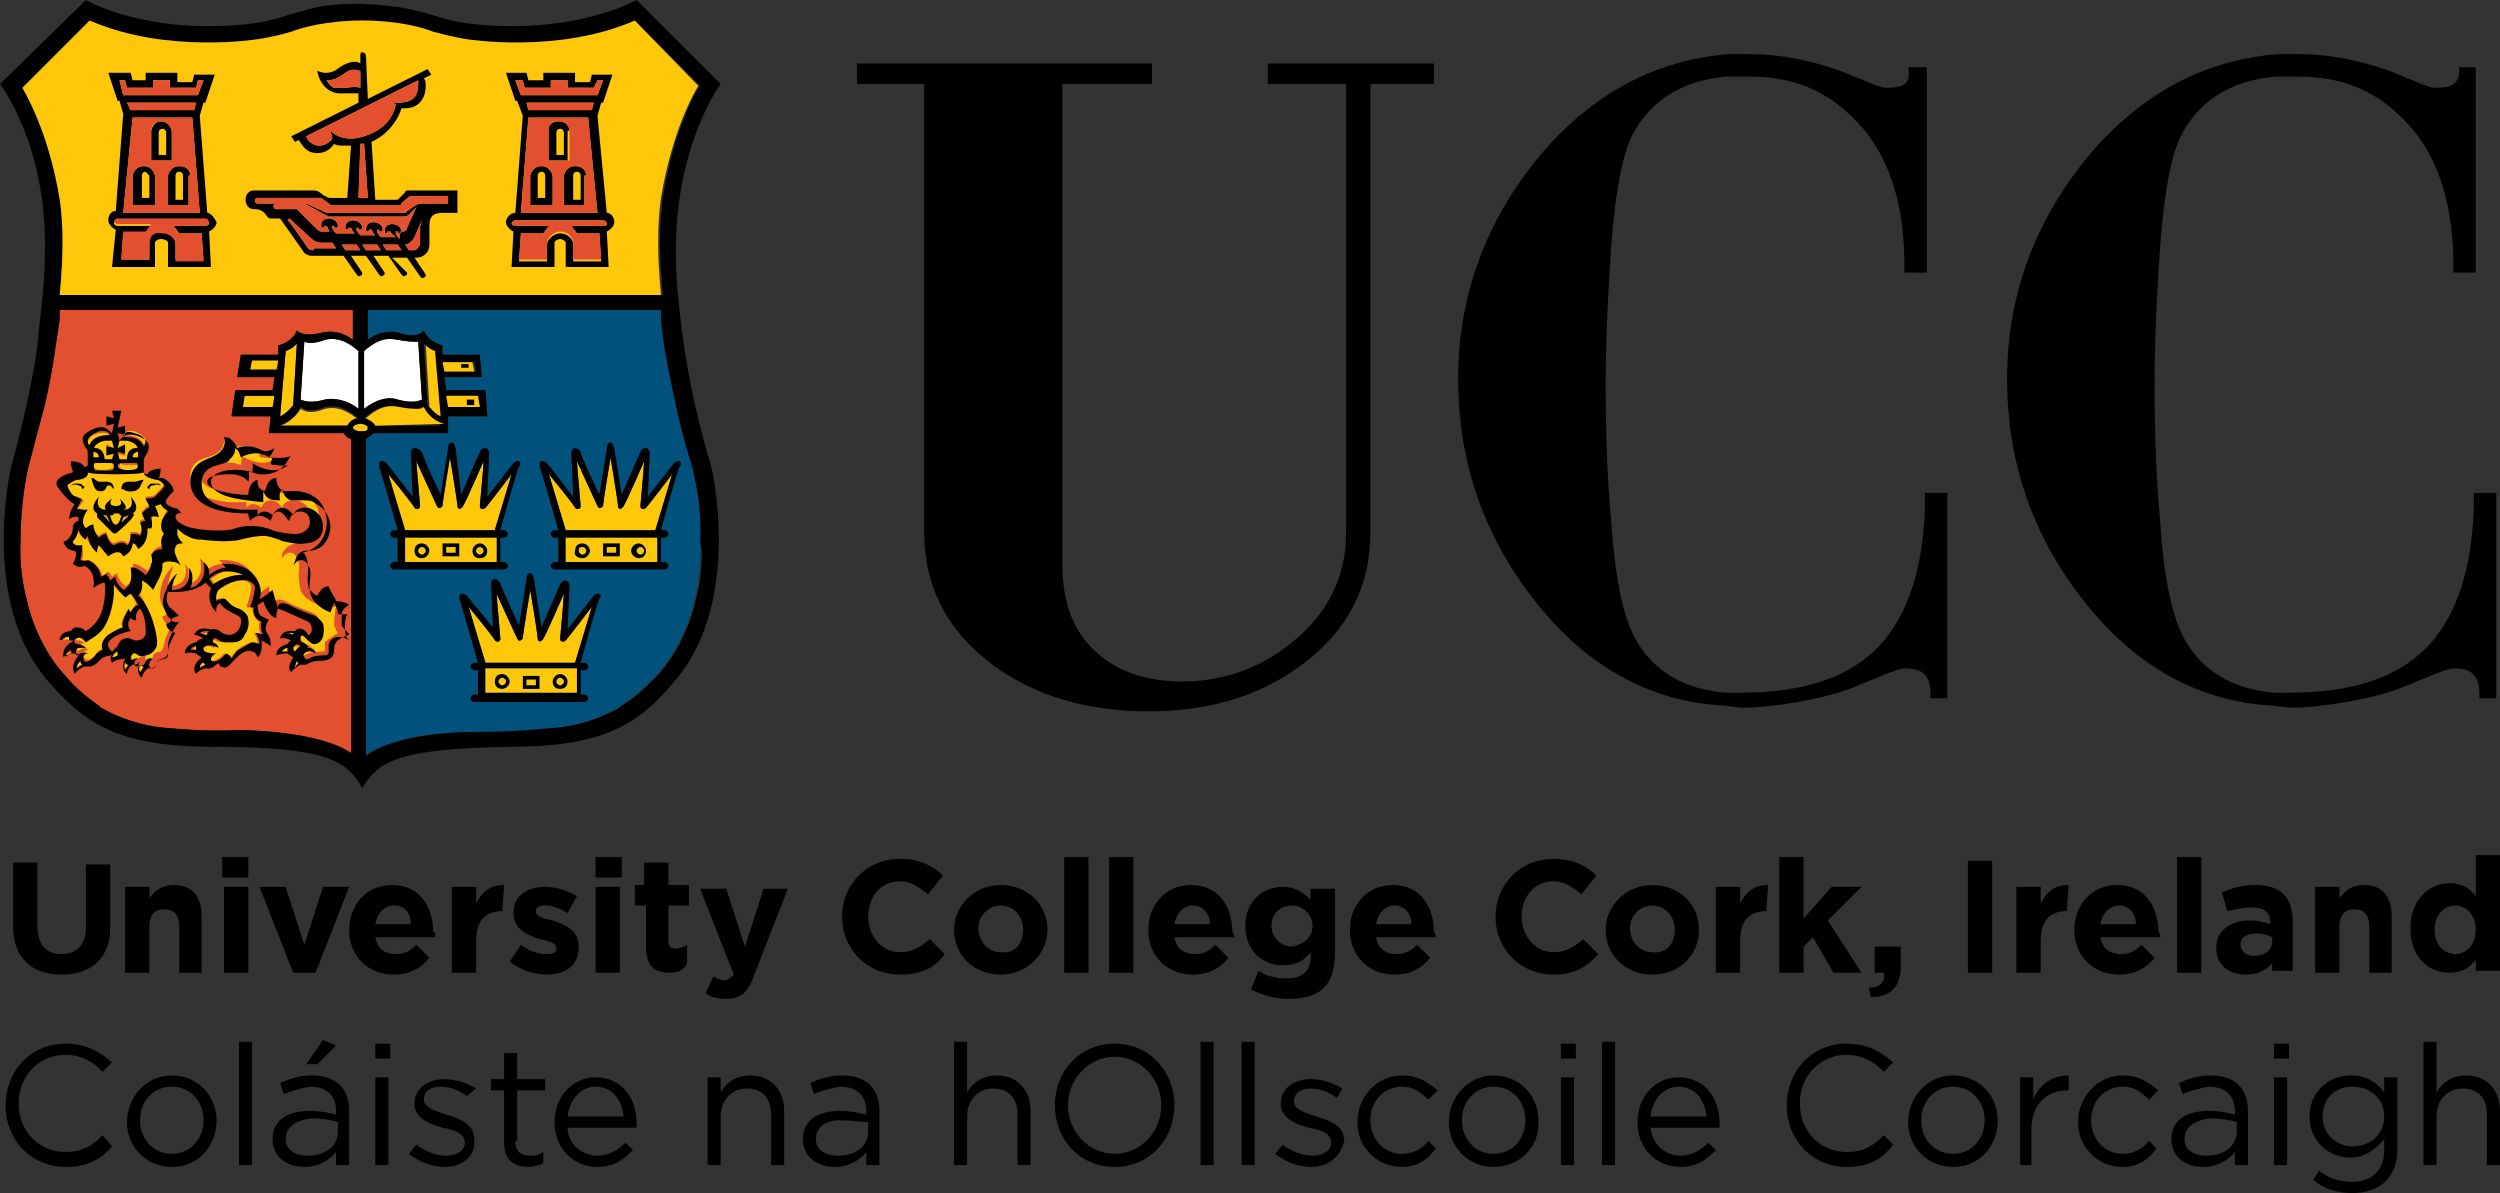 <?xml version="1.0" encoding="utf-8"?>
<!-- Generator: Adobe Illustrator 18.1.1, SVG Export Plug-In . SVG Version: 6.00 Build 0)  -->
<!DOCTYPE svg PUBLIC "-//W3C//DTD SVG 1.1//EN" "http://www.w3.org/Graphics/SVG/1.1/DTD/svg11.dtd">
<svg version="1.1" id="Layer_1" xmlns="http://www.w3.org/2000/svg" xmlns:xlink="http://www.w3.org/1999/xlink" x="0px" y="0px"
	 width="100%" height="100%" viewBox="0 0 133.9 63.9" enable-background="new 0 0 133.9 63.9" xml:space="preserve">
<rect x="0" y="0" width="133.9" height="63.9" fill="#333333" stroke="none"/>
<path d="M3.5,62.5c-1.8,0-3.2-1.4-3.2-3.3c0-1.8,1.3-3.3,3.2-3.3c1.1,0,1.8,0.4,2.5,1l-0.5,0.5c-0.5-0.5-1.1-0.9-2-0.9
	c-1.4,0-2.5,1.1-2.5,2.6c0,1.5,1.1,2.6,2.5,2.6c0.9,0,1.4-0.3,2-0.9L6,61.4C5.4,62.1,4.7,62.5,3.5,62.5"/>
<path d="M9.2,62.5c-1.4,0-2.4-1.1-2.4-2.4c0-1.3,1-2.5,2.4-2.5c1.4,0,2.4,1.1,2.4,2.4C11.6,61.4,10.6,62.5,9.2,62.5 M9.2,58.2
	c-1,0-1.7,0.8-1.7,1.8c0,1,0.7,1.8,1.7,1.8c1,0,1.7-0.8,1.7-1.8C10.9,59,10.2,58.2,9.2,58.2"/>
<rect x="12.8" y="55.8" width="0.7" height="6.6"/>
<path d="M15.2,58.6L15,58c0.5-0.2,1-0.4,1.7-0.4c1.3,0,2,0.7,2,1.9v2.9h-0.7v-0.7c-0.3,0.4-0.9,0.8-1.7,0.8c-0.9,0-1.7-0.5-1.7-1.5
	c0-1,0.8-1.5,2-1.5c0.6,0,1,0.1,1.4,0.2v-0.2c0-0.8-0.5-1.3-1.4-1.3C16.1,58.3,15.7,58.4,15.2,58.6 M15.3,61c0,0.6,0.5,0.9,1.2,0.9
	c0.9,0,1.6-0.5,1.6-1.3v-0.5c-0.3-0.1-0.8-0.2-1.4-0.2C15.8,60,15.3,60.4,15.3,61 M16.4,57l0.9-1.3L18,56l-1,1H16.4z"/>
<path d="M20.1,55.9h0.8v0.8h-0.8V55.9z M20.1,57.7h0.7v4.7h-0.7V57.7z"/>
<path d="M23.8,62.5c-0.7,0-1.4-0.3-1.9-0.7l0.4-0.5c0.5,0.4,1.1,0.6,1.6,0.6c0.6,0,1-0.3,1-0.7v0c0-0.5-0.6-0.7-1.2-0.8
	c-0.7-0.2-1.5-0.5-1.5-1.3v0c0-0.8,0.7-1.3,1.6-1.3c0.6,0,1.2,0.2,1.7,0.5L25,58.7c-0.4-0.3-0.9-0.5-1.4-0.5c-0.6,0-0.9,0.3-0.9,0.7
	v0c0,0.4,0.6,0.6,1.2,0.8c0.7,0.2,1.5,0.5,1.5,1.3v0C25.5,62,24.7,62.5,23.8,62.5"/>
<path d="M27.6,61.1c0,0.6,0.3,0.8,0.8,0.8c0.2,0,0.4,0,0.7-0.2v0.6c-0.2,0.1-0.5,0.2-0.8,0.2c-0.8,0-1.3-0.4-1.3-1.3v-2.8h-0.7v-0.6
	h0.7v-1.4h0.7v1.4h1.5v0.6h-1.5V61.1z"/>
<path d="M32,61.9c0.6,0,1.1-0.3,1.5-0.7l0.4,0.4c-0.5,0.5-1,0.9-1.9,0.9c-1.3,0-2.3-1-2.3-2.4c0-1.4,1-2.4,2.2-2.4
	c1.4,0,2.2,1.1,2.2,2.5c0,0.1,0,0.1,0,0.2h-3.7C30.4,61.3,31.2,61.9,32,61.9 M33.4,59.8c-0.1-0.9-0.6-1.6-1.5-1.6
	c-0.8,0-1.4,0.7-1.5,1.6H33.4z"/>
<path d="M38.6,62.4h-0.7v-4.7h0.7v0.8c0.3-0.5,0.8-0.9,1.6-0.9c1.1,0,1.8,0.8,1.8,1.9v2.9h-0.7v-2.7c0-0.9-0.5-1.4-1.3-1.4
	c-0.8,0-1.4,0.6-1.4,1.5V62.4z"/>
<path d="M43.6,58.6L43.4,58c0.5-0.2,1-0.4,1.7-0.4c1.3,0,2,0.7,2,1.9v2.9h-0.7v-0.7c-0.3,0.4-0.9,0.8-1.7,0.8C43.8,62.5,43,62,43,61
	c0-1,0.8-1.5,2-1.5c0.6,0,1,0.1,1.4,0.2v-0.2c0-0.8-0.5-1.3-1.4-1.3C44.5,58.3,44,58.4,43.6,58.6 M43.7,61c0,0.6,0.5,0.9,1.2,0.9
	c0.9,0,1.6-0.5,1.6-1.3v-0.5C46.1,60.1,45.6,60,45,60C44.2,60,43.7,60.4,43.7,61"/>
<path d="M51.8,62.4h-0.7v-6.6h0.7v2.7c0.3-0.5,0.8-0.9,1.6-0.9c1.1,0,1.8,0.8,1.8,1.9v2.9h-0.7v-2.7c0-0.9-0.5-1.4-1.3-1.4
	c-0.8,0-1.4,0.6-1.4,1.5V62.4z"/>
<path d="M59.7,62.5c-1.9,0-3.2-1.5-3.2-3.3c0-1.8,1.3-3.3,3.2-3.3c1.9,0,3.2,1.5,3.2,3.3C62.9,61,61.6,62.5,59.7,62.5 M59.7,56.6
	c-1.4,0-2.5,1.2-2.5,2.6c0,1.4,1.1,2.6,2.5,2.6s2.5-1.2,2.5-2.6C62.2,57.8,61.1,56.6,59.7,56.6"/>
<rect x="64.3" y="55.8" width="0.7" height="6.6"/>
<rect x="66.5" y="55.8" width="0.7" height="6.6"/>
<path d="M70.2,62.5c-0.7,0-1.4-0.3-1.9-0.7l0.4-0.5c0.5,0.4,1.1,0.6,1.6,0.6c0.6,0,1-0.3,1-0.7v0c0-0.5-0.6-0.7-1.2-0.8
	c-0.7-0.2-1.5-0.5-1.5-1.3v0c0-0.8,0.7-1.3,1.6-1.3c0.6,0,1.2,0.2,1.7,0.5l-0.3,0.5c-0.4-0.3-0.9-0.5-1.4-0.5
	c-0.6,0-0.9,0.3-0.9,0.7v0c0,0.4,0.6,0.6,1.2,0.8c0.7,0.2,1.5,0.5,1.5,1.3v0C71.8,62,71.1,62.5,70.2,62.5"/>
<path d="M75.1,62.5c-1.4,0-2.4-1.1-2.4-2.4c0-1.3,1-2.5,2.4-2.5c0.9,0,1.4,0.4,1.9,0.8l-0.5,0.5c-0.4-0.4-0.8-0.7-1.4-0.7
	c-1,0-1.7,0.8-1.7,1.8c0,1,0.7,1.8,1.7,1.8c0.6,0,1.1-0.3,1.4-0.7l0.4,0.4C76.5,62.1,75.9,62.5,75.1,62.5"/>
<path d="M80,62.5c-1.4,0-2.4-1.1-2.4-2.4c0-1.3,1-2.5,2.4-2.5c1.4,0,2.4,1.1,2.4,2.4C82.5,61.4,81.4,62.5,80,62.5 M80,58.2
	c-1,0-1.7,0.8-1.7,1.8c0,1,0.7,1.8,1.7,1.8c1,0,1.7-0.8,1.7-1.8C81.7,59,81,58.2,80,58.2"/>
<path d="M83.6,55.9h0.8v0.8h-0.8V55.9z M83.6,57.7h0.7v4.7h-0.7V57.7z"/>
<rect x="85.8" y="55.8" width="0.7" height="6.6"/>
<path d="M90,61.9c0.6,0,1.1-0.3,1.5-0.7l0.4,0.4c-0.5,0.5-1,0.9-1.9,0.9c-1.3,0-2.3-1-2.3-2.4c0-1.4,1-2.4,2.2-2.4
	c1.4,0,2.2,1.1,2.2,2.5c0,0.1,0,0.1,0,0.2h-3.7C88.5,61.3,89.2,61.9,90,61.9 M91.4,59.8c-0.1-0.9-0.6-1.6-1.5-1.6
	c-0.8,0-1.4,0.7-1.5,1.6H91.4z"/>
<path d="M98.9,62.5c-1.8,0-3.2-1.4-3.2-3.3c0-1.8,1.3-3.3,3.2-3.3c1.1,0,1.8,0.4,2.5,1l-0.5,0.5c-0.5-0.5-1.1-0.9-2-0.9
	c-1.4,0-2.5,1.1-2.5,2.6c0,1.5,1.1,2.6,2.5,2.6c0.9,0,1.4-0.3,2-0.9l0.5,0.5C100.8,62.1,100.1,62.5,98.9,62.5"/>
<path d="M104.6,62.5c-1.4,0-2.4-1.1-2.4-2.4c0-1.3,1-2.5,2.4-2.5c1.4,0,2.4,1.1,2.4,2.4C107,61.4,106,62.5,104.6,62.5 M104.6,58.2
	c-1,0-1.7,0.8-1.7,1.8c0,1,0.7,1.8,1.7,1.8c1,0,1.7-0.8,1.7-1.8C106.3,59,105.6,58.2,104.6,58.2"/>
<path d="M108.9,62.4h-0.7v-4.7h0.7v1.2c0.3-0.8,1-1.3,1.9-1.3v0.8h-0.1c-1,0-1.9,0.7-1.9,2.1V62.4z"/>
<path d="M113.7,62.5c-1.4,0-2.4-1.1-2.4-2.4c0-1.3,1-2.5,2.4-2.5c0.9,0,1.4,0.4,1.9,0.8l-0.5,0.5c-0.4-0.4-0.8-0.7-1.4-0.7
	c-1,0-1.7,0.8-1.7,1.8c0,1,0.7,1.8,1.7,1.8c0.6,0,1.1-0.3,1.4-0.7l0.4,0.4C115.1,62.1,114.5,62.5,113.7,62.5"/>
<path d="M116.9,58.6l-0.2-0.6c0.5-0.2,1-0.4,1.7-0.4c1.3,0,2,0.7,2,1.9v2.9h-0.7v-0.7c-0.3,0.4-0.9,0.8-1.7,0.8
	c-0.9,0-1.7-0.5-1.7-1.5c0-1,0.8-1.5,2-1.5c0.6,0,1,0.1,1.4,0.2v-0.2c0-0.8-0.5-1.3-1.4-1.3C117.8,58.3,117.4,58.4,116.9,58.6
	 M117,61c0,0.6,0.5,0.9,1.2,0.9c0.9,0,1.6-0.5,1.6-1.3v-0.5c-0.3-0.1-0.8-0.2-1.4-0.2C117.5,60,117,60.4,117,61"/>
<path d="M121.8,55.9h0.8v0.8h-0.8V55.9z M121.8,57.7h0.7v4.7h-0.7V57.7z"/>
<path d="M126,63.9c-0.8,0-1.5-0.2-2.1-0.7l0.3-0.5c0.5,0.4,1.1,0.6,1.8,0.6c1,0,1.7-0.6,1.7-1.7V61c-0.4,0.5-1,1-1.8,1
	c-1.1,0-2.2-0.8-2.2-2.2c0-1.4,1.1-2.2,2.2-2.2c0.9,0,1.4,0.4,1.8,0.9v-0.8h0.7v3.9C128.4,63.1,127.4,63.9,126,63.9 M126,58.2
	c-0.9,0-1.6,0.6-1.6,1.6c0,1,0.8,1.6,1.6,1.6c0.9,0,1.7-0.6,1.7-1.6C127.7,58.8,126.9,58.2,126,58.2"/>
<path d="M130.5,62.4h-0.7v-6.6h0.7v2.7c0.3-0.5,0.8-0.9,1.6-0.9c1.1,0,1.8,0.8,1.8,1.9v2.9h-0.7v-2.7c0-0.9-0.5-1.4-1.3-1.4
	c-0.8,0-1.4,0.6-1.4,1.5V62.4z"/>
<path d="M3.3,52.2c-1.6,0-2.6-0.9-2.6-2.6v-3.4H2v3.4c0,1,0.5,1.5,1.3,1.5c0.8,0,1.3-0.5,1.3-1.4v-3.4h1.3v3.4
	C5.9,51.3,4.9,52.2,3.3,52.2"/>
<path d="M9.6,52.1v-2.5c0-0.6-0.3-0.9-0.8-0.9c-0.5,0-0.8,0.3-0.8,0.9v2.5H6.7v-4.6H8v0.6c0.3-0.4,0.7-0.7,1.3-0.7
	c1,0,1.5,0.6,1.5,1.7v3H9.6z"/>
<path d="M11.9,45.9h1.4V47h-1.4V45.9z M12,47.5h1.3v4.6H12V47.5z"/>
<polygon points="16.9,52.1 15.7,52.1 13.9,47.5 15.3,47.5 16.3,50.6 17.3,47.5 18.7,47.5 "/>
<path d="M23.3,50.2h-3.2c0.1,0.6,0.5,0.9,1.1,0.9c0.4,0,0.7-0.1,1.1-0.5l0.7,0.7c-0.4,0.5-1,0.9-1.9,0.9c-1.4,0-2.4-1-2.4-2.4v0
	c0-1.3,0.9-2.4,2.3-2.4c1.5,0,2.2,1.2,2.2,2.5v0C23.4,50,23.3,50.1,23.3,50.2 M21.1,48.5c-0.5,0-0.9,0.4-1,1h1.9
	C22,48.9,21.7,48.5,21.1,48.5"/>
<path d="M26.9,48.8c-0.9,0-1.4,0.5-1.4,1.6v1.7h-1.3v-4.6h1.3v0.9c0.3-0.6,0.7-1,1.5-1L26.9,48.8L26.9,48.8z"/>
<path d="M29.3,52.2c-0.6,0-1.4-0.2-2-0.7l0.6-0.9c0.5,0.4,1,0.5,1.4,0.5c0.4,0,0.5-0.1,0.5-0.3v0c0-0.3-0.4-0.4-0.9-0.5
	c-0.6-0.2-1.4-0.5-1.4-1.4v0c0-0.9,0.7-1.4,1.7-1.4c0.6,0,1.2,0.2,1.7,0.5l-0.5,0.9c-0.5-0.3-0.9-0.4-1.2-0.4
	c-0.3,0-0.5,0.1-0.5,0.3v0c0,0.3,0.4,0.4,0.9,0.5c0.6,0.2,1.4,0.5,1.4,1.4v0C31,51.7,30.3,52.2,29.3,52.2"/>
<path d="M31.9,45.9h1.4V47h-1.4V45.9z M31.9,47.5h1.3v4.6h-1.3V47.5z"/>
<path d="M35.9,52.1c-0.8,0-1.3-0.3-1.3-1.4v-2.2H34v-1.1h0.5v-1.2h1.3v1.2h1.1v1.1h-1.1v1.9c0,0.3,0.1,0.4,0.4,0.4
	c0.2,0,0.5-0.1,0.6-0.2v1C36.6,52,36.3,52.1,35.9,52.1"/>
<path d="M40.4,52.2c-0.3,0.9-0.7,1.3-1.5,1.3c-0.5,0-0.8-0.1-1.1-0.3l0.4-0.9c0.2,0.1,0.4,0.2,0.6,0.2c0.2,0,0.3-0.1,0.5-0.3
	l-1.8-4.6h1.4l1,3.1l1-3.1h1.3L40.4,52.2z"/>
<path d="M48.2,52.2c-1.8,0-3.1-1.4-3.1-3.1v0c0-1.7,1.3-3.1,3.1-3.1c1.1,0,1.8,0.4,2.3,0.9l-0.8,1c-0.5-0.4-0.9-0.7-1.5-0.7
	c-1,0-1.7,0.8-1.7,1.9v0c0,1,0.7,1.9,1.7,1.9c0.7,0,1.1-0.3,1.6-0.7l0.8,0.8C50.1,51.8,49.4,52.2,48.2,52.2"/>
<path d="M53.6,52.2c-1.4,0-2.5-1-2.5-2.4v0c0-1.3,1.1-2.4,2.5-2.4c1.4,0,2.5,1,2.5,2.4v0C56.1,51.1,55,52.2,53.6,52.2 M54.8,49.8
	c0-0.7-0.5-1.3-1.2-1.3c-0.7,0-1.2,0.6-1.2,1.2v0c0,0.7,0.5,1.3,1.2,1.3C54.4,51.1,54.8,50.5,54.8,49.8L54.8,49.8z"/>
<rect x="57" y="45.9" width="1.3" height="6.2"/>
<rect x="59.4" y="45.9" width="1.3" height="6.2"/>
<path d="M66.1,50.2h-3.2c0.1,0.6,0.5,0.9,1.1,0.9c0.4,0,0.7-0.1,1.1-0.5l0.7,0.7c-0.4,0.5-1,0.9-1.9,0.9c-1.4,0-2.4-1-2.4-2.4v0
	c0-1.3,0.9-2.4,2.3-2.4c1.5,0,2.2,1.2,2.2,2.5v0C66.1,50,66.1,50.1,66.1,50.2 M63.9,48.5c-0.5,0-0.9,0.4-1,1h1.9
	C64.8,48.9,64.4,48.5,63.9,48.5"/>
<path d="M69,53.5c-0.7,0-1.4-0.2-2-0.5l0.4-1c0.5,0.3,0.9,0.4,1.5,0.4c0.9,0,1.3-0.4,1.3-1.2V51c-0.4,0.5-0.8,0.7-1.5,0.7
	c-1.1,0-2-0.8-2-2.1v0c0-1.4,1-2.1,2-2.1c0.7,0,1.1,0.3,1.5,0.7v-0.6h1.3V51C71.5,52.8,70.7,53.5,69,53.5 M70.3,49.6
	c0-0.6-0.5-1.1-1.1-1.1c-0.6,0-1.1,0.4-1.1,1.1v0c0,0.6,0.5,1.1,1.1,1.1C69.8,50.6,70.3,50.2,70.3,49.6L70.3,49.6z"/>
<path d="M76.9,50.2h-3.2c0.1,0.6,0.5,0.9,1.1,0.9c0.4,0,0.7-0.1,1.1-0.5l0.7,0.7c-0.4,0.5-1,0.9-1.9,0.9c-1.4,0-2.4-1-2.4-2.4v0
	c0-1.3,0.9-2.4,2.3-2.4c1.5,0,2.2,1.2,2.2,2.5v0C76.9,50,76.9,50.1,76.9,50.2 M74.7,48.5c-0.5,0-0.9,0.4-1,1h1.9
	C75.6,48.9,75.2,48.5,74.7,48.5"/>
<path d="M83.2,52.2c-1.8,0-3.1-1.4-3.1-3.1v0c0-1.7,1.3-3.1,3.1-3.1c1.1,0,1.8,0.4,2.3,0.9l-0.8,1c-0.5-0.4-0.9-0.7-1.5-0.7
	c-1,0-1.7,0.8-1.7,1.9v0c0,1,0.7,1.9,1.7,1.9c0.7,0,1.1-0.3,1.6-0.7l0.8,0.8C85,51.8,84.3,52.2,83.2,52.2"/>
<path d="M88.5,52.2c-1.4,0-2.5-1-2.5-2.4v0c0-1.3,1.1-2.4,2.5-2.4c1.4,0,2.5,1,2.5,2.4v0C91,51.1,90,52.2,88.5,52.2 M89.7,49.8
	c0-0.7-0.5-1.3-1.2-1.3c-0.7,0-1.2,0.6-1.2,1.2v0c0,0.7,0.5,1.3,1.2,1.3C89.3,51.1,89.7,50.5,89.7,49.8L89.7,49.8z"/>
<path d="M94.6,48.8c-0.9,0-1.4,0.5-1.4,1.6v1.7h-1.3v-4.6h1.3v0.9c0.3-0.6,0.7-1,1.5-1L94.6,48.8L94.6,48.8z"/>
<polygon points="98.2,52.1 97.1,50.2 96.6,50.7 96.6,52.1 95.3,52.1 95.3,45.9 96.6,45.9 96.6,49.2 98.1,47.5 99.7,47.5 97.9,49.3 
	99.7,52.1 "/>
<path d="M100.9,52.1h-0.5v-1.4h1.4v1.1c0,1.1-0.6,1.6-1.6,1.6l-0.1-0.5C100.7,52.9,101,52.6,100.9,52.1"/>
<rect x="105.4" y="46.1" width="1.3" height="6"/>
<path d="M110.7,48.8c-0.9,0-1.4,0.5-1.4,1.6v1.7H108v-4.6h1.3v0.9c0.3-0.6,0.7-1,1.5-1L110.7,48.8L110.7,48.8z"/>
<path d="M115.7,50.2h-3.2c0.1,0.6,0.5,0.9,1.1,0.9c0.4,0,0.7-0.1,1.1-0.5l0.7,0.7c-0.4,0.5-1,0.9-1.9,0.9c-1.4,0-2.4-1-2.4-2.4v0
	c0-1.3,0.9-2.4,2.3-2.4c1.5,0,2.2,1.2,2.2,2.5v0C115.7,50,115.7,50.1,115.7,50.2 M113.5,48.5c-0.5,0-0.9,0.4-1,1h1.9
	C114.4,48.9,114,48.5,113.5,48.5"/>
<rect x="116.6" y="45.9" width="1.3" height="6.2"/>
<path d="M121.7,52.1v-0.5c-0.3,0.3-0.7,0.6-1.4,0.6c-0.9,0-1.6-0.5-1.6-1.4v0c0-1,0.8-1.5,1.8-1.5c0.5,0,0.8,0.1,1.1,0.2v-0.1
	c0-0.5-0.3-0.8-1-0.8c-0.5,0-0.8,0.1-1.3,0.2l-0.3-1c0.5-0.2,1-0.4,1.8-0.4c1.4,0,2,0.7,2,2v2.6H121.7z M121.7,50.2
	c-0.2-0.1-0.5-0.2-0.8-0.2c-0.6,0-0.9,0.2-0.9,0.6v0c0,0.3,0.3,0.6,0.7,0.6c0.6,0,1-0.3,1-0.8V50.2z"/>
<path d="M126.9,52.1v-2.5c0-0.6-0.3-0.9-0.8-0.9c-0.5,0-0.8,0.3-0.8,0.9v2.5H124v-4.6h1.3v0.6c0.3-0.4,0.7-0.7,1.3-0.7
	c1,0,1.5,0.6,1.5,1.7v3H126.9z"/>
<path d="M132.6,52.1v-0.7c-0.3,0.4-0.7,0.7-1.4,0.7c-1.1,0-2.1-0.8-2.1-2.4v0c0-1.5,1-2.4,2.1-2.4c0.7,0,1.1,0.3,1.4,0.7v-2.2h1.3
	v6.2H132.6z M132.6,49.8c0-0.8-0.5-1.3-1.1-1.3c-0.6,0-1.1,0.5-1.1,1.3v0c0,0.8,0.5,1.3,1.1,1.3C132.1,51.1,132.6,50.6,132.6,49.8
	L132.6,49.8z"/>
<path d="M67.9,3.4v1.1h4.2v24c0,2.4-1,4.4-2.9,5.9c-1.7,1.4-3.7,2.1-5.9,2.1c-1.8,0-3.4-0.5-4.5-1.5c-1.3-1.1-1.9-2.7-1.9-4.8V4.5
	h4.8V3.4H45.9v1.1h3.6v24c0,3,1.3,5.4,3.8,7.2c2.2,1.6,5,2.4,8.2,2.4s5.9-0.8,8.1-2.4c2.5-1.8,3.8-4.2,3.8-7.2v-24h3.4V3.4H67.9z"/>
<path d="M101,4.7c-0.4,0-1.8-0.7-2.7-1c-1.5-0.5-3-0.8-4.6-0.8c-0.4,0-0.7,0-1.1,0c-3.9,0.3-7.3,2.1-10.1,5.4
	c-2.9,3.5-4.4,7.5-4.4,12c0,4.5,1.4,8.5,4.2,12c2.7,3.4,6.1,5.3,10.1,5.5c0,0,0.6,0.1,1,0.1c1.6,0,4.5-0.5,5.9-1.1
	c0.8-0.3,2.3-1,2.7-1c0.8,0,1.4,0.2,1.4,1.4c0,0.1,0,0.1,0,0.2h0.9V26.4h-1.2c0,0,0,0.6,0,0.8c-0.1,2.6-0.6,5.1-2.1,7
	c-1.7,2.1-4.4,2.9-7.8,2.9c-0.3,0-0.8,0-0.8,0c-2.3-0.2-3.8-1.2-4.7-2.7c-0.7-1.1-1.2-3.3-1.4-6.5c-0.2-2-0.3-4.5-0.3-7.3
	c0-2.2,0.1-4.2,0.2-5.9c0.2-3.7,0.6-6.2,1.2-7.4c0.9-1.8,2.6-3,5.1-3.2c0.3,0,0.7,0,1.1,0c2.3,0,4.3,0.6,6.2,2.8
	c1.6,1.9,2.2,4.5,2.2,7.3v0.4h1.2l0-11h-1C102.4,4.6,101.8,4.7,101,4.7"/>
<path d="M130.4,4.7c-0.4,0-1.8-0.7-2.7-1c-1.5-0.5-3-0.8-4.6-0.8c-0.4,0-0.7,0-1.1,0c-3.9,0.3-7.3,2.1-10.1,5.4
	c-2.9,3.5-4.4,7.5-4.4,12c0,4.5,1.4,8.5,4.2,12c2.7,3.4,6.1,5.3,10.1,5.5c0,0,0.6,0.1,1,0.1c1.6,0,4.5-0.5,5.9-1.1
	c0.8-0.3,2.3-1,2.7-1c0.8,0,1.4,0.2,1.4,1.4c0,0.1,0,0.1,0,0.2h0.9V26.4h-1.2c0,0,0,0.6,0,0.8c-0.1,2.6-0.6,5.1-2.1,7
	c-1.7,2.1-4.4,2.9-7.8,2.9c-0.3,0-0.8,0-0.8,0c-2.3-0.2-3.8-1.2-4.7-2.7c-0.7-1.1-1.2-3.3-1.4-6.5c-0.2-2-0.3-4.5-0.3-7.3
	c0-2.2,0.1-4.2,0.2-5.9c0.2-3.7,0.6-6.2,1.2-7.4c0.9-1.8,2.6-3,5.1-3.2c0.3,0,0.7,0,1.1,0c2.3,0,4.3,0.6,6.2,2.8
	c1.6,1.9,2.2,4.5,2.2,7.3v0.4h1.2l0-11h-0.9C131.8,4.6,131.2,4.7,130.4,4.7"/>
<path fill="#E35030" d="M3.2,16.6h15.7l0,0v1.6c-0.5-0.4-1.1-0.5-1.6-0.4c-1.1,0.3-1.4-0.1-1.4-0.1c0,0-0.2,0.6-1,0.8l0,0.5h-2
	l-0.2,1.2h2v0l-0.1,0.7h-2l-0.2,1.4h2.1l-0.1,0.9l0.4,0h3.6l0,0c0.1,0.1,0.2,0.3,0.4,0.3v16.9c-1.7-1.3-6-1.3-6-1.3
	C11,39.2,9.1,39,9.1,39c-1.6-0.1-2.8-0.6-3.7-1.1l-0.1-0.1c-0.7-0.5-1.3-1-1.7-1.5c0,0-1.6-1.5-2.2-4.3l0,0
	c-0.4-1.6-0.3-2.9-0.3-2.9c0-1.7,0.2-3.1,0.4-4v0c0.6-2.3,0.9-3.4,0.9-3.4c0.5-2.2,0.6-3.4,0.8-4.6C3.1,16.9,3.1,16.8,3.2,16.6
	L3.2,16.6z"/>
<path fill="#00527D" d="M19.7,16.6h15.7l0,0c0,0.2,0,0.3,0,0.5c0.1,1.2,0.3,2.3,0.8,4.6c0,0,0.2,1.1,0.9,3.4v0
	c0.2,0.9,0.5,2.2,0.4,4c0,0,0.1,1.3-0.3,2.9l0,0c-0.5,2.7-2.2,4.3-2.2,4.3c-0.5,0.5-1.1,1.1-1.8,1.5l-0.1,0.1
	c-0.9,0.5-2.1,1-3.7,1.1c0,0-1.9,0.2-3.8,0.2c0,0-4.3-0.1-6.1,1.3V23.5c0.2-0.1,0.3-0.2,0.4-0.3l0,0l4,0L24,22.3h2.1L26,20.9h-2.1
	l-0.1-0.7v0h2L25.7,19h-2l0-0.5c-0.8-0.2-1-0.8-1-0.8c0,0-0.3,0.5-1.4,0.1c-0.5-0.1-1.1,0-1.6,0.4L19.7,16.6L19.7,16.6z"/>
<path fill="#FFFFFF" d="M19.5,21.9v-3.1c0.8-0.7,1.3-0.7,1.8-0.6c0.5,0.1,0.8,0.1,1.1,0.1l0.2,3.1h0c-0.2,0.1-0.6,0.2-1.3,0
	C20.8,21.3,20.1,21.4,19.5,21.9"/>
<polygon fill="#FFC709" points="14.7,21.9 13,21.9 13.1,21.2 14.7,21.2 "/>
<polygon fill="#FFC709" points="14.9,19.3 14.8,19.8 13.3,19.8 13.4,19.3 "/>
<path fill="#FFC709" d="M22.8,18.4c0.1,0.1,0.3,0.3,0.6,0.4v0l0.3,3.6c-0.4-0.2-0.6-0.5-0.7-0.6L22.8,18.4L22.8,18.4z"/>
<path fill="#FFFFFF" d="M16.3,18.3c0.2,0.1,0.6,0.1,1.1-0.1c0.4-0.1,1-0.1,1.8,0.6v3.1c-0.6-0.5-1.3-0.6-1.8-0.5
	c-0.7,0.2-1.1,0.1-1.3,0L16.3,18.3z"/>
<path fill="#FFC709" d="M15.3,18.8L15.3,18.8c0.3-0.1,0.4-0.2,0.6-0.4l-0.2,3.4c-0.1,0.1-0.3,0.4-0.7,0.6L15.3,18.8z"/>
<path fill="#FFC709" d="M18.6,22.8L18.6,22.8l-3.6,0c0.8-0.3,1.1-0.9,1.1-0.9l0.2,0.1c0.2,0.1,0.6,0.1,1.1-0.1
	c0.4-0.1,1-0.1,1.8,0.6l0,0l0,0C18.9,22.5,18.7,22.6,18.6,22.8"/>
<path fill="#FFC709" d="M19.3,23.1L19.3,23.1L19.3,23.1L19.3,23.1c-0.2,0-0.4-0.1-0.4-0.2c0-0.1,0.2-0.2,0.4-0.2
	c0.2,0,0.4,0.1,0.4,0.2C19.7,23.1,19.6,23.1,19.3,23.1"/>
<polygon points="24.7,19.5 24.7,19.7 25.1,19.7 25.1,19.5 "/>
<polygon points="25,21.4 25,21.7 25.4,21.7 25.4,21.4 "/>
<path d="M36.5,17.5c0,0-0.3-2.3-0.3-3.6v-0.1c-0.1-6,2.4-9.3,2.4-9.3L34.1,0c0,0-2.5,1.4-6.6,1.4c-3,0-3.9-0.5-4.7-0.7
	c-0.8-0.2-1.4-0.4-3.5-0.5c-2.2,0-2.7,0.3-3.5,0.5c-0.8,0.2-1.7,0.7-4.7,0.7C7,1.4,4.6,0,4.6,0L0,4.5c0,0,2.6,3.3,2.4,9.3v0.1
	c0,1.3-0.3,3.6-0.3,3.6C2,19.1,1.5,21.7,0.6,25c0,0-1.7,7.1,1.9,11.4c2,2.3,3.7,3.6,9,3.6c6.1,0,7.1,0.8,7.9,2.2h0l0,0h0l0,0h0
	c0.9-1.4,1.8-2.1,7.9-2.2c5.2,0,7-1.3,8.9-3.6c3.6-4.3,1.9-11.4,1.9-11.4C37.1,21.7,36.7,19.1,36.5,17.5 M1.2,4.7L1.2,4.7L1.2,4.7
	L1.2,4.7L1.2,4.7l3.6-3.6l0,0c4.1,1.8,9,1,9,1s0.7-0.1,1.8-0.4c0.5-0.2,1.8-0.6,3.8-0.6h0c1.9,0,3.3,0.4,3.8,0.6
	c1,0.3,1.8,0.4,1.8,0.4s4.9,0.8,9-1l0,0l3.5,3.5v0c-0.2,0.2-1.4,2.3-2,6c-0.2,1.5-0.2,3,0,5.2l0,0H3.2l0,0c0.2-2.2,0.2-3.7,0-5.2
	C2.6,7,1.3,4.9,1.2,4.7 M23.7,22.8l-3.6,0c-0.1-0.2-0.3-0.3-0.6-0.4c0,0,0,0,0,0v0h0c0.8-0.7,1.3-0.7,1.8-0.6
	c0.5,0.1,0.8,0.1,1.1,0.1l0.2-0.1C22.6,21.8,22.8,22.5,23.7,22.8 M23.6,22.3c-0.4-0.2-0.6-0.5-0.7-0.6l-0.2-3.3
	c0.1,0.1,0.3,0.3,0.6,0.4v0L23.6,22.3z M22.6,21.4c-0.2,0.1-0.6,0.2-1.3,0c-0.5-0.2-1.2,0-1.8,0.5v-3.1c0.8-0.7,1.3-0.7,1.8-0.6
	c0.5,0.1,0.8,0.1,1.1,0.1L22.6,21.4L22.6,21.4z M16.1,21.8l0.2,0.1c0.2,0.1,0.6,0.1,1.1-0.1c0.4-0.1,1-0.1,1.8,0.6
	c-0.3,0-0.5,0.2-0.6,0.4l-3.6,0C15.8,22.5,16.1,21.8,16.1,21.8 M15.3,18.8L15.3,18.8c0.3-0.1,0.4-0.2,0.6-0.4l-0.2,3.3
	c-0.1,0.1-0.3,0.4-0.7,0.6L15.3,18.8z M17.4,21.4c-0.7,0.2-1.1,0.1-1.3,0l0.2-3.1c0.2,0.1,0.6,0.1,1.1-0.1c0.4-0.1,1-0.1,1.8,0.6
	v3.1C18.6,21.4,17.8,21.3,17.4,21.4 M18.9,40.4c-1.7-1.3-6.1-1.3-6.1-1.3C11,39.2,9.1,39,9.1,39c-1.6-0.1-2.8-0.6-3.7-1.1l-0.1-0.1
	c-0.7-0.5-1.3-1-1.7-1.5c0,0-1.6-1.5-2.2-4.3l0,0c-0.4-1.6-0.3-2.9-0.3-2.9c0-1.7,0.2-3.1,0.4-4v0c0.6-2.3,0.9-3.4,0.9-3.4
	c0.5-2.2,0.6-3.4,0.8-4.6c0-0.2,0-0.3,0-0.5l0,0h15.7l0,0v1.6c-0.5-0.4-1.1-0.5-1.6-0.4c-1.1,0.3-1.4-0.1-1.4-0.1c0,0-0.2,0.6-1,0.8
	l0,0.5h-2l-0.2,1.2h2v0l-0.1,0.7h-2l-0.2,1.4h2.1l-0.1,0.9l0.4,0h3.6l0,0c0.1,0.1,0.2,0.3,0.4,0.3V40.4z M14.9,19.3l0,0.5h-1.5
	l0.1-0.5H14.9z M14.7,21.2l-0.1,0.6H13l0.1-0.6L14.7,21.2z M19.3,23.1c-0.2,0-0.4-0.1-0.4-0.2c0-0.1,0.2-0.2,0.4-0.2
	c0.2,0,0.4,0.1,0.4,0.2C19.7,23.1,19.6,23.1,19.3,23.1 M37.3,32L37.3,32c-0.6,2.8-2.2,4.3-2.2,4.3c-0.5,0.5-1.1,1.1-1.8,1.5
	l-0.1,0.1c-0.9,0.5-2.1,1-3.7,1.1c0,0-1.9,0.2-3.8,0.2c0,0-4.3-0.1-6.1,1.3V23.5c0.2-0.1,0.3-0.2,0.4-0.3l0,0l4,0L24,22.3h2.1
	L26,20.9h-2.1l-0.1-0.7v0h2L25.7,19h-2l0-0.5c-0.8-0.2-1-0.8-1-0.8c0,0-0.3,0.5-1.4,0.1c-0.5-0.1-1.1,0-1.6,0.4v-1.6l0,0h15.7l0,0
	c0,0.2,0,0.3,0,0.5c0.1,1.2,0.3,2.3,0.8,4.6c0,0,0.2,1.1,0.9,3.4v0c0.2,0.9,0.5,2.2,0.4,4C37.6,29.1,37.7,30.4,37.3,32 M24.8,19.9
	L24.8,19.9h-0.2h0h-0.7h0l-0.1-0.5h0.7h0.2h0.7l0.1,0.5h0l0,0v0H24.8z M23.9,21.2L23.9,21.2h1.7l0.1,0.6H24L23.9,21.2z"/>
<path fill="#FFC709" d="M20.1,22.8L20.1,22.8c-0.1-0.2-0.3-0.3-0.5-0.4c0,0,0,0,0,0v0h0c0.8-0.7,1.3-0.7,1.8-0.6
	c0.5,0.1,0.8,0.1,1.1,0.1l0.2-0.1c0,0,0.3,0.7,1.1,0.9L20.1,22.8z"/>
<path fill="#FFC709" d="M23.8,19.9l-0.1-0.5h0h0.7h0.2h0.7l0.1,0.5h0l0,0v0h-0.7h0h-0.2h0H23.8L23.8,19.9z M25.1,19.7l0-0.2h-0.4
	l0,0.2H25.1z"/>
<path fill="#FFC709" d="M23.9,21.2L23.9,21.2h1.7l0.1,0.6H24L23.9,21.2z M25,21.4L25,21.4L25,21.4L25,21.4z M25,21.4l0,0.3h0.4
	l0-0.3H25z"/>
<path fill="#FFC709" d="M3.2,15.8h32.2l0,0c-0.2-2.2-0.2-3.7,0-5.2c0.6-3.6,1.8-5.7,2-6v0L34,1.1l0,0c-4.1,1.8-9,1-9,1
	s-0.7-0.1-1.8-0.4c-0.5-0.2-1.8-0.6-3.8-0.6h0c-1.9,0-3.3,0.4-3.8,0.6c-1,0.3-1.8,0.4-1.8,0.4s-4.9,0.8-9-1l0,0L1.2,4.7v0l-0.1,0
	l0.1,0v0c0.1,0.2,1.4,2.3,2,6C3.4,12.1,3.4,13.6,3.2,15.8L3.2,15.8z"/>
<path d="M11.1,11.4L11.1,11.4l-0.4-5.2l0.2-0.7H11l0.5-1.5h-1.1l-0.1,0.4H9.5V3.9H7.8v0.4H7.1L7,3.9H5.8l0.5,1.5h0.1l0.2,0.7
	l-0.4,5.2v0c-0.3,0-0.4,0.3-0.4,0.5c0,0.2,0.2,0.4,0.4,0.5v0L6,14.3h2.3V13v0c0-0.1,0.2-0.2,0.3-0.2h0C8.8,12.8,9,12.9,9,13v1.3h2.3
	l-0.1-1.9l0,0c0.2-0.1,0.4-0.3,0.4-0.5C11.5,11.7,11.3,11.4,11.1,11.4 M6.6,5.1L6.4,4.3l0.1,0h0.2l0.1,0.4h1.4V4.3h0.9v0.4h1.4
	l0.1-0.4h0.2l0.1,0l-0.3,0.8l-0.1,0L6.6,5.1L6.6,5.1z M10.5,5.5l-0.1,0.4h-0.2h-3H7L6.8,5.5H10.5z M7.1,6.3h3.2l0.4,5.1H6.6L7.1,6.3
	z M11,12.1H9.3c0,0,0.3,0.4,0.3,0.4h1.2h0l0.1,1.4H9.4l0-0.9c0-0.3-0.3-0.6-0.7-0.6h0C8.3,12.4,8,12.6,8,13l0,0.9H6.5l0.1-1.4h0h1.2
	c0,0,0.3-0.4,0.3-0.4H6.3c-0.1,0-0.2-0.1-0.2-0.1c0-0.1,0.1-0.2,0.2-0.2H11c0.1,0,0.2,0.1,0.2,0.2C11.2,12,11.1,12.1,11,12.1
	 M9.4,13L9.4,13L9.4,13L9.4,13z M8,13L8,13L8,13z M8.1,8.6h1.1V7c0,0-0.1-0.5-0.6-0.5C8.2,6.5,8.1,7,8.1,7V8.6z M8.5,7.1
	c0,0,0-0.2,0.2-0.2c0.2,0,0.2,0.2,0.2,0.2v1.2H8.5V7.1z M7.2,11h1.1V9.4c0,0-0.1-0.5-0.6-0.5c-0.5,0-0.6,0.5-0.6,0.5V11z M7.6,9.4
	c0,0,0-0.2,0.2-0.2C7.9,9.3,8,9.4,8,9.4v1.2H7.6V9.4z M10.2,9.4c0,0,0-0.5-0.6-0.5C9.1,8.9,9,9.4,9,9.4V11h1.1V9.4z M9.8,10.7H9.4
	V9.4c0,0,0-0.2,0.2-0.2c0.2,0,0.2,0.2,0.2,0.2V10.7z"/>
<path fill="#E35030" d="M6.6,5.1L6.4,4.3l0.1,0h0.2l0.1,0.4h1.4V4.3h0.9v0.4h1.4l0.1-0.4h0.2l0.1,0l-0.3,0.8l-0.1,0L6.6,5.1L6.6,5.1
	z M10.5,5.5l-0.1,0.4h-0.2h-3H7L6.8,5.5H10.5z M7.1,6.3h3.2l0.4,5.1H6.6L7.1,6.3z M11,12.1H9.3c0,0,0.3,0.4,0.3,0.4h1.2h0l0.1,1.5
	H9.4l0-0.9c0-0.3-0.3-0.6-0.7-0.6h0C8.3,12.4,8,12.6,8,13l0,0.9H6.5l0.1-1.5h0h1.2c0,0,0.3-0.4,0.3-0.4H6.3c-0.1,0-0.2-0.1-0.2-0.1
	c0-0.1,0.1-0.2,0.2-0.2H11c0.1,0,0.2,0.1,0.2,0.2C11.2,12,11.1,12.1,11,12.1 M9.4,13L9.4,13L9.4,13L9.4,13z M8,13L8,13L8,13z
	 M8.1,8.6h1.1V7c0,0-0.1-0.5-0.6-0.5S8.1,7,8.1,7V8.6z M7.2,11h1.1V9.4c0,0-0.1-0.5-0.6-0.5c-0.5,0-0.6,0.5-0.6,0.5V11z M10.2,9.4
	c0,0,0-0.5-0.6-0.5C9.1,8.9,9,9.4,9,9.4V11h1.1V9.4z"/>
<path d="M27.6,11.4c-0.3,0-0.5,0.3-0.5,0.5c0,0.2,0.2,0.4,0.4,0.5l0,0l-0.1,1.9h2.3V13c0-0.1,0.2-0.2,0.3-0.2h0
	c0.1,0,0.3,0.1,0.3,0.2v0v1.3h2.3l-0.1-1.9v0c0.2-0.1,0.4-0.3,0.4-0.5c0-0.3-0.2-0.5-0.4-0.5v0L32,6.2l0.2-0.7h0.1l0.5-1.5h-1.1
	l-0.1,0.4h-0.8V3.9h-1.7v0.4h-0.8l-0.1-0.4h-1.1l0.5,1.5h0.1L28,6.2L27.6,11.4L27.6,11.4 M32,5.1h-4l-0.1,0l-0.3-0.8l0.1,0H28
	l0.1,0.4h1.4V4.3h0.9v0.4h1.4L32,4.3h0.2l0.1,0L32,5.1L32,5.1z M31.8,5.5l-0.1,0.4h-0.2h-3h-0.2l-0.1-0.4H31.8z M32,11.4h-4.1
	l0.4-5.1h3.2L32,11.4z M27.6,12.1c-0.1,0-0.2-0.1-0.2-0.1c0-0.1,0.1-0.2,0.2-0.2h4.7c0.1,0,0.2,0.1,0.2,0.2c0,0.1-0.1,0.1-0.2,0.1
	h-1.7c0,0,0.3,0.4,0.3,0.4h1.2h0l0.1,1.5h-1.5l0-0.9c0-0.3-0.3-0.6-0.7-0.6h0c-0.3,0-0.7,0.3-0.7,0.6l0,0.9h-1.5l0.1-1.5h0h1.2
	c0,0,0.3-0.4,0.3-0.4H27.6 M29.3,13L29.3,13L29.3,13z M30.7,13L30.7,13L30.7,13z M30.5,7c0,0,0-0.5-0.6-0.5c-0.5,0-0.6,0.5-0.6,0.5
	v1.6h1.1V7z M30.2,8.3h-0.4V7.1c0,0,0-0.2,0.2-0.2c0.2,0,0.2,0.2,0.2,0.2V8.3z M31.4,9.4c0,0,0-0.5-0.6-0.5c-0.5,0-0.6,0.5-0.6,0.5
	V11h1.1V9.4z M31.1,10.7h-0.4V9.4c0,0,0-0.2,0.2-0.2s0.2,0.2,0.2,0.2V10.7z M28.5,11h1.1V9.4c0,0-0.1-0.5-0.6-0.5
	c-0.5,0-0.6,0.5-0.6,0.5V11z M28.8,9.4c0,0,0-0.2,0.2-0.2c0.2,0,0.2,0.2,0.2,0.2v1.2h-0.4V9.4z"/>
<path fill="#E35030" d="M32,5.1h-4l-0.1,0l-0.3-0.8l0.1,0H28l0.1,0.4h1.4V4.3h0.9v0.4h1.4L32,4.3h0.2l0.1,0L32,5.1L32,5.1z
	 M31.8,5.5l-0.1,0.4h-0.2h-3h-0.2l-0.1-0.4H31.8z M32,11.4h-4.1l0.4-5.1h3.2L32,11.4z M27.6,12.1c-0.1,0-0.2-0.1-0.2-0.1
	c0-0.1,0.1-0.2,0.2-0.2h4.7c0.1,0,0.2,0.1,0.2,0.2c0,0.1-0.1,0.1-0.2,0.1h-1.7c0,0,0.3,0.4,0.3,0.4h1.2h0l0.1,1.4h-1.5l0-0.9
	c0-0.3-0.3-0.6-0.7-0.6h0c-0.3,0-0.7,0.3-0.7,0.6l0,0.9h-1.5l0.1-1.4h0h1.2c0,0,0.3-0.4,0.3-0.4H27.6 M29.3,13L29.3,13L29.3,13z
	 M30.7,13L30.7,13L30.7,13z M30.5,7c0,0,0-0.5-0.6-0.5S29.4,7,29.4,7v1.6h1.1V7z M31.4,9.4c0,0,0-0.5-0.6-0.5
	c-0.5,0-0.6,0.5-0.6,0.5V11h1.1V9.4z M28.5,11h1.1V9.4c0,0-0.1-0.5-0.6-0.5c-0.5,0-0.6,0.5-0.6,0.5V11z"/>
<path d="M20.5,14.6L20.5,14.6L20.5,14.6L20.5,14.6z M19.4,14.6L19.4,14.6L19.4,14.6L19.4,14.6z M21.9,10.2c-0.1,0-0.2,0-0.2,0.1
	l-0.3,0.3c-0.1,0.1-0.1,0.1-0.2,0.1h-1.1h0l-0.2-3.1v0c1.3-0.6,1.6-1.8,1.6-1.8c0.1,0,0.1,0,0.2,0c0.7,0,1.1-0.5,1.1-1.2
	c0-0.2,0-0.3-0.1-0.4L23.1,4l-0.2-0.3l-3.2,1.6h0L19.6,3c0-0.1-0.1-0.2-0.2-0.2c-0.1,0-0.1,0.1-0.1,0.2h0l0,0.4v0v0
	c-0.1-0.1-0.5-0.2-1.1,0.2c-0.7,0.6-1.3,0.1-1.2,0.2C17,4,17.3,5.1,18.4,5c0.5,0,0.7,0,0.8,0v0v0l0,0.5l-3.6,1.8l0.2,0.3L16,7.5v0
	c0.2,0.3,0.4,0.7,1,0.7c0.4,0,0.7-0.2,0.9-0.5v0c0.1,0.1,0.3,0.1,0.5,0.1c0.1,0,0.2,0,0.2,0c0.1,0,0.1,0,0.2,0l-0.2,2.8h0h-0.9
	c-0.1,0-0.1,0-0.3-0.1c-0.2-0.1-0.3-0.3-0.6-0.3h-3.2c-0.6,0-0.6,1,0,1c0.7,0,0.6,0.5,0.9,0.5H15l1.2,1.7l0,0
	c0.1,0.2,0.3,0.3,0.5,0.3h1.7l0.7,1c0,0,0.1,0.1,0.1,0.1c0.1,0,0.2-0.1,0.2-0.1c0,0,0-0.1,0-0.1l-0.6-0.9h0.8l0.7,1h0
	c0,0,0.1,0.1,0.1,0.1c0.1,0,0.2-0.1,0.2-0.1c0,0,0-0.1,0-0.1l-0.6-0.9h0.8l0.7,1c0,0,0.1,0.1,0.1,0.1c0.1,0,0.2-0.1,0.2-0.1
	c0,0,0-0.1,0-0.1l0,0L21,13.8h0.8l0.7,1h0c0,0,0.1,0.1,0.1,0.1c0.1,0,0.2-0.1,0.2-0.1c0,0,0-0.1,0-0.1l0,0l-0.6-0.9h0.1
	c0.4,0,0.7-0.3,0.7-0.7l0-1c0-0.4,0.1-0.7,0.7-0.7l0.8,0v-1.2H21.9z M18.5,4.7c-0.3,0-0.5,0-0.6,0c-0.1,0-0.3-0.2-0.4-0.4l0.1,0
	c0.2,0,0.5-0.1,0.9-0.4c0.4-0.3,0.7-0.1,0.8-0.1h0l0,0.9C19,4.6,18.7,4.7,18.5,4.7 M17.7,7L17.7,7c0,0.1,0.1,0.3,0.1,0.4l0,0
	c-0.1,0.2-0.4,0.4-0.7,0.4c-0.3,0-0.6-0.2-0.7-0.5h0l6-3l0,0c0,0,0,0.1,0,0.1c0,0.6-0.1,1.1-1.1,1.1c-0.2,0-0.3,0-0.4-0.1h0
	c0.1,0.1,0.2,0.1,0.3,0.2C21,6.5,20.4,7,19.5,7.3C18.3,7.7,17.7,7,17.7,7 M19.7,10.6h-0.5l0.1-2.9c0.1,0,0.1,0,0.2,0l0,0L19.7,10.6z
	 M16.8,13.4c-0.1,0-0.2,0-0.3-0.1c0,0-1-1.5-1.1-1.5c0,0,0.1-0.1,0.1-0.1c0.1,0.1,1.2,1.1,1.2,1.1c0.1,0.1,0.3,0.2,0.5,0.2h0.6
	l0.2,0.3H16.8z M18.5,13.4l-0.2-0.3h0.8l0.2,0.3H18.5z M19.6,13.4l-0.2-0.3h0.8l0.2,0.3H19.6z M20.7,13.4l-0.2-0.3h0.8l0.2,0.3H20.7
	z M22.5,13c0,0.2-0.2,0.4-0.3,0.4h-0.3l-0.2-0.3c0.2,0,0.4-0.2,0.5-0.4l0,0l0.4-0.9c0,0.1-0.1,0.2-0.1,0.4V13z M24,10.9l-1.5,0
	c-0.2,0-0.8,0.5-0.8,0.5c0,0-0.1,0-0.1,0l-4,0c0,0-0.1,0-0.1,0l-1.1-0.5c0,0-0.1,0-0.1,0h-2.5c-0.2,0-0.2-0.3,0-0.3H17
	c0.1,0,0.1,0,0.2,0l0.4,0.3c0.1,0.1,0.2,0.1,0.3,0.1h3.4c0.1,0,0.2,0,0.2-0.1h0c0,0,0.4-0.4,0.5-0.4h2V10.9z M21.4,12.8
	c0,0-0.2-0.2-0.2-0.3c0,0,0-0.1,0-0.1c0,0,0,0,0.1,0c0,0.1,0,0.1,0.1,0.1c0.1,0,0.1-0.1,0.1-0.1c0-0.2-0.2-0.4-0.5-0.4
	c-0.2,0-0.4,0.1-0.4,0.4c0,0,0,0.1,0.1,0.1c0.1,0,0-0.1,0.1-0.1c0,0,0,0,0.1,0c0,0,0.1,0.2,0.2,0.2l0.1,0.1h-0.8h0
	c0,0-0.2-0.2-0.2-0.3c0,0,0-0.1,0-0.1c0,0,0,0,0.1,0c0,0.1,0,0.1,0.1,0.1c0.1,0,0.1-0.1,0.1-0.1c0-0.2-0.2-0.4-0.5-0.4
	c-0.2,0-0.4,0.1-0.4,0.4c0,0,0,0.1,0.1,0.1c0.1,0,0-0.1,0.1-0.1c0,0,0,0,0.1,0c0,0,0.1,0.2,0.1,0.2l0.1,0.1h-0.8h0
	c0,0-0.2-0.2-0.2-0.3c0,0,0-0.1,0-0.1c0,0,0,0,0.1,0c0,0.1,0,0.1,0.1,0.1c0.1,0,0.1-0.1,0.1-0.1c0-0.2-0.2-0.4-0.5-0.4
	c-0.2,0-0.4,0.1-0.4,0.4c0,0,0,0.1,0.1,0.1c0.1,0,0-0.1,0.1-0.1c0,0,0,0,0.1,0c0,0,0.1,0.2,0.1,0.2l0.1,0.1H18c0,0-0.2-0.2-0.2-0.3
	c0,0,0-0.1,0-0.1c0,0,0,0,0.1,0c0,0.1,0,0.1,0.1,0.1c0.1,0,0.1-0.1,0.1-0.1c0-0.2-0.2-0.4-0.5-0.4c-0.2,0-0.4,0.1-0.4,0.4
	c0,0,0,0.1,0.1,0.1c0.1,0,0-0.1,0.1-0.1c0,0,0,0,0.1,0c0,0,0.1,0.2,0.1,0.2c0,0.1,0.1,0.1,0.1,0.1l-0.5,0c-0.1,0-0.2-0.1-0.2-0.1
	l-1.1-1.1c0,0-0.2,0-0.3,0h-0.8c-0.2,0-0.2-0.3,0-0.3h1.4c0.1,0,0.1,0,0.1,0c0,0,1.1,0.6,1.1,0.6c0.1,0,0.1,0.1,0.2,0.1h4
	c0.1,0,0.2,0,0.3-0.1l0,0l0.4-0.4l-0.5,1.1l0,0c0,0.1-0.1,0.2-0.2,0.2H21.4z"/>
<path fill="#E35030" d="M18.5,4.7c-0.3,0-0.5,0-0.6,0c-0.1,0-0.3-0.2-0.4-0.4l0.1,0c0.2,0,0.5-0.1,0.9-0.4c0.4-0.3,0.7-0.1,0.8-0.1
	h0l0,0.9C19,4.6,18.7,4.7,18.5,4.7 M17.7,7L17.7,7c0,0.1,0.1,0.3,0.1,0.4l0,0c-0.1,0.2-0.4,0.4-0.7,0.4c-0.3,0-0.6-0.2-0.7-0.5h0
	l6-3l0,0c0,0,0,0.1,0,0.1c0,0.6-0.1,1.1-1.1,1.1c-0.2,0-0.3,0-0.4-0.1h0c0.1,0.1,0.2,0.1,0.3,0.2C21,6.5,20.4,7,19.5,7.3
	C18.3,7.7,17.7,7,17.7,7 M19.7,10.6h-0.5l0.1-2.9c0.1,0,0.1,0,0.2,0l0,0L19.7,10.6z M16.8,13.4c-0.1,0-0.2,0-0.3-0.1
	c0,0-1-1.5-1.1-1.5c0,0,0.1-0.1,0.1-0.1c0.1,0.1,1.2,1.1,1.2,1.1c0.1,0.1,0.3,0.2,0.5,0.2h0.6l0.2,0.3H16.8z M18.5,13.4l-0.2-0.3
	h0.8l0.2,0.3H18.5z M19.6,13.4l-0.2-0.3h0.8l0.2,0.3H19.6z M20.7,13.4l-0.2-0.3h0.8l0.2,0.3H20.7z M22.5,13c0,0.2-0.2,0.4-0.3,0.4
	h-0.3l-0.2-0.3c0.2,0,0.4-0.2,0.5-0.4l0,0l0.4-0.9c0,0.1-0.1,0.2-0.1,0.4V13z M24,10.9l-1.5,0c-0.2,0-0.8,0.5-0.8,0.5
	c0,0-0.1,0-0.1,0l-4,0c0,0-0.1,0-0.1,0l-1.1-0.5c0,0-0.1,0-0.1,0h-2.5c-0.2,0-0.2-0.3,0-0.3H17c0.1,0,0.1,0,0.2,0l0.4,0.3
	c0.1,0.1,0.2,0.1,0.3,0.1h3.4c0.1,0,0.2,0,0.2-0.1h0c0,0,0.4-0.4,0.5-0.4h2V10.9z M21.4,12.8c0,0-0.2-0.2-0.2-0.3c0,0,0-0.1,0-0.1
	c0,0,0,0,0.1,0c0,0.1,0,0.1,0.1,0.1c0.1,0,0.1-0.1,0.1-0.1c0-0.2-0.2-0.4-0.5-0.4c-0.2,0-0.4,0.1-0.4,0.4c0,0,0,0.1,0.1,0.1
	c0.1,0,0-0.1,0.1-0.1c0,0,0,0,0.1,0c0,0,0.1,0.2,0.2,0.2l0.1,0.1h-0.8h0c0,0-0.2-0.2-0.2-0.3c0,0,0-0.1,0-0.1c0,0,0,0,0.1,0
	c0,0.1,0,0.1,0.1,0.1c0.1,0,0.1-0.1,0.1-0.1c0-0.2-0.2-0.4-0.5-0.4c-0.2,0-0.4,0.1-0.4,0.4c0,0,0,0.1,0.1,0.1c0.1,0,0-0.1,0.1-0.1
	c0,0,0,0,0.1,0c0,0,0.1,0.2,0.1,0.2l0.1,0.1h-0.8h0c0,0-0.2-0.2-0.2-0.3c0,0,0-0.1,0-0.1c0,0,0,0,0.1,0c0,0.1,0,0.1,0.1,0.1
	c0.1,0,0.1-0.1,0.1-0.1c0-0.2-0.2-0.4-0.5-0.4c-0.2,0-0.4,0.1-0.4,0.4c0,0,0,0.1,0.1,0.1c0.1,0,0-0.1,0.1-0.1c0,0,0,0,0.1,0
	c0,0,0.1,0.2,0.1,0.2l0.1,0.1H18c0,0-0.2-0.2-0.2-0.3c0,0,0-0.1,0-0.1c0,0,0,0,0.1,0c0,0.1,0,0.1,0.1,0.1c0.1,0,0.1-0.1,0.1-0.1
	c0-0.2-0.2-0.4-0.5-0.4c-0.2,0-0.4,0.1-0.4,0.4c0,0,0,0.1,0.1,0.1c0.1,0,0-0.1,0.1-0.1c0,0,0,0,0.1,0c0,0,0.1,0.2,0.1,0.2
	c0,0.1,0.1,0.1,0.1,0.1l-0.5,0c-0.1,0-0.2-0.1-0.2-0.1l-1.1-1.1c0,0-0.2,0-0.3,0h-0.8c-0.2,0-0.2-0.3,0-0.3h1.4c0.1,0,0.1,0,0.1,0
	c0,0,1.1,0.6,1.1,0.6c0.1,0,0.1,0.1,0.2,0.1h4c0.1,0,0.2,0,0.3-0.1l0,0l0.4-0.4l-0.5,1.1l0,0c0,0.1-0.1,0.2-0.2,0.2H21.4z"/>
<path fill="#FFC709" d="M4.5,26.8c-0.1,0-0.5-0.2-0.5-0.2C3.8,26.6,3.6,26,3.6,26c0.2-0.2,0.5-0.3,0.5-0.3s0.5,0,0.6-0.3
	c0,0,0-0.1,0-0.1c0,0,0.1,0.1,1.5,0.1c1.4,0,1.5-0.1,1.5-0.1l0,0c0,0.3,0.7,0.4,0.7,0.4c0.2,0,0.4,0.2,0.4,0.2
	c0,0.1-0.1,0.2-0.5,0.6c-0.1,0.1-0.4,0.1-0.5,0.1c0,0,0,0,0,0c0,0.1,0.2,0.3,0.2,0.5c0,0-0.1,0-0.2,0.1c-0.1,0.1-0.2,0.2-0.2,0.2
	c0.1,0.3,0.2,0.4,0.2,0.4c-0.2,0-0.3,0.1-0.3,0.1c0.2,0.4,0,0.7,0,0.7c-0.1-0.1-0.3-0.1-0.4-0.1l-0.1,0c0,0.6-0.2,0.6-0.2,0.6
	c-0.2-0.3-0.7,0-0.7,0c-0.3-0.1-0.4-0.6-0.4-0.6c-0.2,0-0.4,0.2-0.4,0.2C5,28.5,5,28.1,5,28.1c-0.2,0-0.4,0.2-0.4,0.2
	c-0.4-0.4,0.1-1,0.1-1c-0.1,0-0.3,0-0.3,0c-0.2-0.1-0.3,0-0.3,0C4.2,27.2,4.5,26.8,4.5,26.8 M3.7,34.3c0,0,0-0.1,0-0.2l0,0
	c0,0-0.2,0-0.4,0.2C3.3,34.3,3.5,34.2,3.7,34.3L3.7,34.3z M3.8,35.1c0,0-0.1-0.1-0.1-0.2c0,0-0.2,0.1-0.3,0.3c0,0,0,0,0,0
	C3.5,35.2,3.6,35.1,3.8,35.1 M10.6,34.8c0,0,0,0,0-0.1c0,0,0-0.1,0-0.1c-0.1,0-0.2,0.1-0.3,0.2C10.3,34.8,10.4,34.8,10.6,34.8
	 M15.4,34.9c0-0.1,0-0.2,0-0.2c0,0-0.2,0-0.3,0.2C15.1,34.9,15.2,34.9,15.4,34.9 M6.6,23.3c0.5,0,0.9,0.1,1.1,0.5
	c0,0,0.1-0.1,0.1-0.2c0-0.1-0.1-0.3-0.6-0.5C6.7,23,6.6,23.3,6.6,23.3 M5.1,25.1c0.1,0.1,0.8,0.1,0.8,0c0.1,0,0.2,0,0.2-0.2
	c0-0.1-0.1-0.2-0.2-0.2c-0.1,0-0.7,0-0.8,0C5,24.8,5,25.1,5.1,25.1 M5,24.5c0,0,0.3,0,0.3,0c0-0.3-0.3-0.3-0.3-0.3S5,24.5,5,24.5
	 M6.4,25c0,0.2,0.1,0.2,0.2,0.2c0.1,0,0.8,0,0.8,0c0.1-0.1,0.1-0.3,0-0.3c-0.1,0-0.8,0-0.8,0C6.5,24.8,6.4,24.8,6.4,25 M7.4,24.2
	c0,0-0.3,0-0.3,0.3c0,0,0.3,0,0.3,0C7.4,24.5,7.4,24.2,7.4,24.2 M6.4,23.6L6.3,24l0.4-0.1l0,0.5l-0.4-0.1l0.1,0.4h0.4
	C6.8,24.2,7,24,7.3,24c0.2,0-0.2-0.4-0.6-0.4C6.6,23.6,6.5,23.6,6.4,23.6 M5.7,23.6c-0.5,0-0.8,0.4-0.6,0.4c0.4,0,0.5,0.3,0.5,0.6H6
	l0.1-0.4l-0.4,0.1l0-0.5L6.1,24L6,23.6C5.9,23.6,5.8,23.6,5.7,23.6 M4.8,23.9c0.2-0.4,0.5-0.5,1.1-0.5c0,0-0.1-0.3-0.6-0.2
	c-0.5,0.1-0.6,0.4-0.6,0.5C4.7,23.8,4.8,23.9,4.8,23.9 M5.8,30.6c0.1,0.1,0.2,0.3,0.2,0.3c0.2-0.2,0.3-0.2,0.3-0.2
	c0,0-0.1,0.2,0.4,0.7c0.6-0.3,0.5-1,0.4-1.2c0.4,0,0.8,0.4,0.8,0.4c0.2-0.4,0.3-0.6,0.3-0.6c0-0.1,0-0.5,0-0.5
	c0.2-0.2,0.6-0.3,0.6-0.3c-0.2-0.6,0.1-0.8,0.1-0.8s-0.3-0.2-0.1-0.8c0,0,0.1-0.3,0.3-0.4c0,0-0.1,0-0.1-0.1C8.7,27.1,8.6,27,8.6,27
	l-0.1-0.1c-0.2,0.1-0.3,0.1-0.3,0.1c0.2,0.4,0.2,0.6,0.2,0.6c-0.3-0.1-0.4,0-0.4,0l0,0c0.2,0.5,0.1,0.6,0,0.6c-0.1-0.1-0.2,0-0.2,0
	c0,0.1,0,0.1,0,0.1c0,0.7-0.5,1-0.5,1c0-0.3-0.3-0.3-0.3-0.3c0,0.5-0.5,0.7-0.5,0.7c-0.1-0.5-0.8,0-0.8,0c0-0.1-0.5-0.6-0.5-0.6
	c-0.1,0.1-0.1,0.4-0.1,0.4c-0.4-0.3-0.5-0.9-0.5-0.9c-0.1,0.1-0.1,0.2-0.1,0.2c-0.3-0.1-0.4-0.6-0.4-0.6C4.2,28.8,3.9,29,3.9,29
	c0.1,0.3,0.5,0.2,0.5,0.2s0.1,0.5,0,0.8c0.3,0,0.4,0,0.4,0c0.6,0.3,0.7,0.9,0.7,0.9C5.6,30.8,5.8,30.6,5.8,30.6 M4.4,35.6
	c0,0-0.1-0.1-0.1-0.2c0,0-0.2,0.2-0.2,0.4l0,0C4.1,35.8,4.2,35.7,4.4,35.6 M5.8,34c0.6-0.3,0.8-0.4,0.8-0.4c-0.3-0.2,0.3-1,0.3-1
	C6.9,32.7,7,32.8,7,32.8c0.1-0.2,0.3-0.5,0.3-0.5s-0.2-0.4-0.4-0.6c0,0-0.3,0.2-0.3,0.2C6.2,31.5,6,31.2,6,31.2c0,0.1,0,0.5,0,0.5
	c-0.1,1.3-0.6,1.9-0.6,1.9c-0.2,0.3-0.9,0.7-0.9,0.7c-0.1-0.1-0.2-0.2-0.2-0.2c-0.2-0.2-0.3,0-0.3,0C3.9,34.1,4,34.2,4,34.2
	c0,0.1,0.2,0.1,0.2,0.1c0.2,0,0.4,0.2,0.4,0.2c-0.2-0.1-0.3,0-0.3,0c-0.2,0-0.2,0.1-0.2,0.1c0,0.1,0,0.2,0,0.2c0.1,0.1,0.2,0,0.2,0
	c0.3-0.2,0.4,0,0.4,0c-0.2,0.1-0.3,0.2-0.2,0.4C4.7,35.6,5.2,35,5.2,35c0.1-0.2,0.4-0.3,0.4-0.3C5.3,34.3,5.8,34,5.8,34 M6.4,35.1
	L6.4,35.1c0-0.1,0-0.1-0.1-0.1c0,0,0-0.1,0-0.1h0c0,0-0.2,0.1-0.3,0.3c0,0,0,0,0,0C6,35.2,6.2,35.2,6.4,35.1 M6.9,35.6L6.9,35.6
	C6.9,35.6,6.8,35.6,6.9,35.6c-0.1,0-0.1-0.1-0.1-0.1c0,0-0.1,0-0.1-0.1c0,0-0.1,0.2,0,0.4c0,0,0,0,0,0C6.7,35.9,6.7,35.8,6.9,35.6
	 M7.7,35.7c-0.1,0-0.1-0.1-0.2-0.1c0,0,0,0,0,0c0,0,0,0,0,0c0,0-0.1,0.2,0,0.4l0,0C7.5,36,7.6,35.9,7.7,35.7 M11.5,31.3
	c0.9-0.6,1.6-0.5,1.6-0.5c-0.3-0.3-0.9-0.2-0.9-0.2c-0.4,0-0.7,0.3-0.9,0.4L11.5,31.3z M11.1,34.1C11.1,34.1,11.1,34.1,11.1,34.1
	c0,0,0-0.1,0-0.1c0,0,0-0.1,0.1-0.1c0,0,0,0-0.1,0c-0.1,0-0.2,0-0.4,0.1C10.7,33.9,10.9,34,11.1,34.1 M11,35.6
	C11,35.6,11,35.6,11,35.6C11,35.5,11,35.5,11,35.6c-0.1-0.1-0.1-0.1-0.1-0.2c0,0-0.2,0.2-0.2,0.3C10.8,35.7,10.9,35.7,11,35.6
	L11,35.6z M13.5,32.5c-0.2,0.1-0.3,0-0.3,0c0.4-1.1,0.2-1.2,0.2-1.2c0-0.1-0.3-0.2-0.3-0.2s-0.7-0.2-1.6,0.5
	c-0.3,0.3-0.1,0.6-0.1,0.6s0.1-0.1,0.2-0.1c0.4-0.2,0.3,0.3,1,0.5c0,0,0.5,0.2,0.5,0.6c0,0,0.1,0.4-0.2,0.8c0,0-0.1,0.4-0.6,0.4
	c0,0-0.1,0-0.4,0c-0.3,0-0.5-0.2-0.5-0.2c-0.2-0.1-0.2,0.2-0.2,0.2c0.4,0.2,0.3,0.3,0.3,0.3c-0.7-0.3-0.8,0-0.8,0
	c0,0.2,0.1,0.2,0.1,0.2c0.1,0.1,0.6,0.1,0.6,0.1c-0.3,0.2-0.3,0.3-0.3,0.3c0,0.2,0.3,0.1,0.3,0.1C11.8,35.3,12,35,12,35
	c0.3,0.1,0.3,0.3,0.3,0.3c0.3-0.4,0.4-0.5,0.4-0.5c0.3-0.2,0.7-0.4,0.7-0.4c0.2,0,0.4,0.1,0.4,0.1c0-0.3-0.2-0.6-0.2-0.6
	c0.2,0,0.4,0.1,0.4,0.1c-0.2-0.3-0.1-0.7-0.1-0.7C13.5,33.1,13.5,32.5,13.5,32.5 M15.7,33.9c0,0-0.3,0-0.4,0.1c0,0,0.1,0,0.4,0.1v0
	c0,0,0,0,0,0c0,0,0,0,0-0.1c0,0,0,0,0,0C15.7,34,15.7,34,15.7,33.9C15.7,33.9,15.7,33.9,15.7,33.9 M16,35.5c0,0-0.1-0.1-0.1-0.1
	c0,0,0,0,0,0c0,0-0.2,0.2-0.1,0.4C15.8,35.8,15.8,35.7,16,35.5 M16.1,34.7c0,0-0.1-0.1-0.2-0.1c0,0-0.2,0-0.2,0.2c0,0,0,0.1,0.1,0.2
	l0,0C15.8,34.9,15.9,34.7,16.1,34.7 M18.1,33.9c-0.1-0.1-0.1-0.2-0.2-0.4c0-0.7,0.1-1,0.1-1c-0.2,0-0.5,0-0.5,0
	c0-0.3-0.2-0.6-0.2-0.6c-0.1,0.1-0.2,0.5-0.2,0.5c-0.9-0.3-1-0.8-1-0.8c-0.1-0.4-0.1-0.9-0.1-0.9c0.1-0.7-0.1-0.8-0.1-0.8
	c-0.1-0.3-0.3-0.3-0.4-0.3c-0.2,0-0.4,0.3-0.4,0.3c0-0.2,0-0.3,0.2-0.5c0.2-0.3,0.7-0.3,0.7-0.3c1.1-0.2,1.1-1.3,1.1-1.3
	c0-1-0.7-1.2-0.9-1.3c-0.2-0.1-0.4-0.1-0.6-0.1c-0.2,0-0.6,0-0.6,0c-0.4-0.1-0.5-0.6-0.5-0.6c-0.2,0.2-0.1,0.6-0.1,0.6
	c-0.5,0-0.6-0.1-0.6-0.1c-0.3-0.1-0.3-0.4-0.3-0.4c0,0.2,0,0.6,0,0.6c-0.8,0-2.8-0.1-2.8-1.1c0-0.6,1.4-0.8,2.2-0.5
	c0,0,0.1-0.4,0-0.5c0,0,0.9,0.6,1.6,0.3c0,0,0.2-0.1,0.4-0.2c0,0-0.1,0.1-0.8,0c-0.3,0-0.2-0.1-0.1-0.4c-0.3,0-0.2-0.1-0.7-0.2
	c-0.5-0.1-1,0.2-1,0.2c-0.1-0.4-0.3-0.5-0.3-0.5c0,0.4-0.3,0.6-0.3,0.6c0,0-0.2,0.2-0.6,0.3c-0.4,0.1-0.9,0.3-0.9,1
	c0,1.1,1.2,1.3,2.1,1.4c0.5,0,0.9,0,0.9,0c0,0,0,0.3,0,0.3c0.3-0.4,0.7-0.1,0.8,0c0,0,0.1-0.4,0.5-0.4c0.4,0,0.6,0.4,0.6,0.4
	c0.2-0.5,0.7-0.4,0.7-0.4c0.4,0,0.9,0.4,0.9,1c-0.1,0.9-0.9,0.9-0.9,0.9c-0.5,0.1-1.2-0.1-1.2-0.1c-0.1,0-0.4-0.2-1-0.3
	c-0.6-0.1-1.3,0.2-1.3,0.2c-0.8,0.2-2.1,0-2.1,0l-0.2,0C9.4,28.4,9,27.9,9,27.9c0,0.1,0,0.3,0,0.3c0,0.2,0.3,0.5,0.3,0.5
	C9,28.7,9,28.8,9,28.8c-0.1,0.2,0,0.4,0,0.4c0.2,0.3,0.3,0.6,0.3,0.6C9.1,29.7,9,29.7,9,29.7c-0.5,0-0.6,0.1-0.6,0.1
	c0,0.1,0,0.2,0,0.2c0.1,0.4-0.3,0.8-0.3,0.8C8.1,31,8,31.2,8,31.2c-0.3-0.4-0.6-0.5-0.6-0.5c0.1,0.6-0.2,0.8-0.2,0.8
	c0.5,0.4,0.8,1.4,0.8,1.4c0.3,0.9,0.2,1.3,0.2,1.3c-0.2,0.5-0.6,0.5-0.6,0.5c-0.3,0-0.4,0-0.4,0c-0.3-0.2-0.5,0.2-0.4,0.2
	c0.1,0.1,0.2,0,0.2,0c0.2-0.1,0.2,0,0.2,0c-0.2,0-0.2,0.2-0.2,0.2c0,0.1,0.1,0.2,0.1,0.2c0.2,0.1,0.4-0.1,0.4-0.1
	c0.1,0,0.1-0.2,0.2-0.3c0.1-0.1,0.3,0,0.3,0c-0.1,0-0.2,0.2-0.2,0.2c-0.1,0.3,0.2,0.3,0.2,0.3c0.2,0,0.2-0.3,0.2-0.3
	c0.1-0.2,0.4-0.2,0.4-0.2c0.1-0.1,0.1-0.1,0.2-0.4c0-0.3,0.4-1,0.4-1c-0.5-0.1-0.5-0.5-0.5-0.5c0.2,0,0.3-0.2,0.3-0.2
	c-0.3-0.2-0.4-0.6-0.4-0.6c-0.1-0.4,0.1-1,0.1-1c0.2-0.6,0.6-0.9,0.6-0.9C9,31,9,31.4,9,31.4c1.3,0,0.9-1.2,0.9-1.2
	c0.4,0.4,0.1,1.1,0.1,1.1c1.1-0.2,0.7-1.4,0.7-1.4c0.4,0.3,0.3,0.7,0.3,0.7c0.4-0.4,0.9-0.4,0.9-0.4c0-0.1-0.2-0.2-0.2-0.2
	c1.6-0.1,1.9,0.9,1.9,0.9c0.3,0.6,0.1,1,0.1,1c0.2-0.1,0.7-0.5,0.7-0.5c0,0.4,0.3,1,0.3,1c0-0.5,0.6-0.2,0.6-0.2
	c0.3,0.2,1.4,0.6,1.4,0.6c0.3,0.1,0.4,0.4,0.4,0.4c0.2,0.3,0,0.7,0,0.7c-0.1,0.3-0.3,0.4-0.5,0.4c-0.1,0-0.3-0.2-0.3-0.2
	c-0.1,0-0.2-0.2-0.2-0.2c0,0-0.1,0-0.2,0c-0.1,0.1,0,0.2,0,0.2c0,0.1,0.1,0.1,0.1,0.1c0.2,0.1,0.3,0.3,0.3,0.3
	c0.4,0,0.4,0.3,0.4,0.3c-0.3-0.2-0.5-0.1-0.6,0c-0.1,0.1,0,0.2,0,0.2c0.1,0.2,0.2,0.1,0.4,0c0.2-0.1,0.6-0.1,0.7-0.1
	c0.1,0,0.2,0,0.2-0.1c0,0,0-0.4,0-0.4C17.6,34.2,18.1,33.9,18.1,33.9"/>
<path d="M18.3,33.5c0-0.2,0-0.6,0-0.6c0-0.3,0.4-0.5,0.4-0.5c-0.2-0.2-0.7-0.2-0.7-0.2c0-0.1-0.3-0.5-0.4-0.8
	c-0.4,0-0.6,0.5-0.6,0.5c-0.1,0-0.2-0.1-0.4-0.3c-0.2-0.2-0.1-1-0.1-1c0-1-0.3-1-0.3-1c1.4-0.3,1.3-1.7,1.3-1.7
	c-0.1-1.7-1.8-1.6-1.8-1.6l-0.4,0c-0.5,0-0.5-0.7-0.5-0.7c-0.5,0-0.6,0.7-0.6,0.7c-0.5-0.1-0.4-0.6-0.4-0.6
	c-0.5,0.1-0.5,0.8-0.5,0.8c-0.7,0-2.2-0.2-2.2-0.7c0-0.2,0.2-0.4,1.3-0.4c0,0,0.6,0,0.9,0.4c0,0,0.1-0.3,0-0.6c0,0,0.6,0.4,1.4,0.1
	c0.7-0.3,0.8-0.9,0.9-0.9c0,0-0.2,0.2-1.2,0.1c0,0,0.2-0.2,0.3-0.5c0,0-0.4,0.3-0.7,0.1c-0.6-0.3-1.1-0.2-1.3-0.1
	c0,0-0.2-0.6-0.7-0.6c0,0,0.3,0.7-0.7,1.1c-0.2,0.1-1.1,0.3-1.1,1.3c0,0.9,0.8,1.7,3.1,1.7c0,0,0,0.2,0.1,0.4c0,0,0.4-0.6,1.1,0
	c0,0,0.1-0.5,0.4-0.5c0.3,0,0.5,0.5,0.6,0.5c0,0,0-0.4,0.5-0.5c0,0,0.6-0.1,0.6,0.6c0,0,0,0.5-0.7,0.6c-0.5,0-1-0.1-1.3-0.2
	c-0.2-0.1-1.1-0.4-2-0.1c-0.5,0.2-1.7,0.1-2.2,0c-0.6-0.1-1-0.4-1-0.6c0-0.3,0.4-0.2,0.3-0.2c-0.1-0.2-0.2-0.3-0.4-0.3
	c-0.5-0.2-0.6-0.3,0-0.9c0,0,0-0.3-0.4-0.6c-0.1-0.1-0.2-0.1-0.4-0.1c0,0,0.1-0.1,0.1-0.5c0,0-0.6,0-0.7,0.3c0,0-0.2,0-0.2-0.1
	c0-0.1,0-0.4,0-0.4c0-0.4,0-0.3,0.1-0.5c0,0,0.3-0.4,0.1-0.7c-0.1-0.2-0.7-0.5-1.1-0.4c-0.2,0-0.4,0.3-0.4,0.3v0c0,0,0,0,0,0
	l-0.1-0.4l0.4,0.1l0-0.5l-0.4,0.1L6.5,22H6l0.1,0.4l-0.4-0.1l0,0.5l0.4-0.1L6,23.2c0,0,0,0,0,0v0c0,0-0.2-0.2-0.4-0.3
	c-0.4-0.1-0.9,0.2-1.1,0.4c-0.2,0.3,0.1,0.7,0.1,0.7c0.1,0.1,0.1,0.1,0.1,0.5c0,0,0,0.3,0,0.4c0,0.1-0.2,0.1-0.2,0.1
	c-0.1-0.3-0.7-0.3-0.7-0.3c0,0.4,0.1,0.5,0.1,0.5l0,0.1c-0.8,0.2-1,0.5-0.8,0.8c0.2,0.3,0.5,0.6,0.5,0.6C3.9,27,4,27,4,27
	c-0.3,0.4-0.3,0.8-0.3,0.8c0.3-0.2,0.5-0.1,0.5-0.1h0c0,0.1,0,0.2,0,0.2C4.1,27.9,4,28,4,28s-0.1,0.1-0.1,0.3c0,0,0,0.3-0.2,0.5l0,0
	C3.6,29,3.4,29,3.4,29C3.5,29.5,4,29.5,4,29.5c0.2,0.2-0.1,0.7-0.1,0.7c0.4,0.3,0.6,0.1,0.6,0.1C5.2,30.6,5,31.5,5,31.5
	c0.4-0.3,0.6-0.3,0.6-0.3c0.1,0.3,0,1.4-0.3,1.9c-0.3,0.5-0.7,0.7-0.7,0.7c-0.2-0.2-0.5-0.2-0.5-0.2c-0.2,0-0.2,0.1-0.3,0.2
	c0,0-0.6,0-0.6,0.5c0,0,0.2-0.1,0.6,0c0,0,0,0,0.1,0c0,0,0,0,0,0c0,0,0,0.1-0.1,0.1l0,0c0,0-0.5,0.3-0.4,0.8c0,0,0.2-0.2,0.6-0.2
	c0.1,0.1,0.2,0.1,0.2,0.1C4,35.4,3.8,35.7,4,36.1c0,0,0.1-0.2,0.5-0.4c0,0,0,0,0.1,0c0.1,0,0.1,0,0.2,0c0.3,0,0.6-0.4,0.6-0.4
	c0.1-0.1,0.4-0.2,0.6-0.2c-0.1,0.1-0.1,0.2,0,0.4c0,0,0.2-0.2,0.6-0.2l0.1,0c0,0,0,0,0,0c0,0,0,0,0,0c0,0,0,0,0,0s-0.3,0.5,0.1,0.8
	c0,0,0-0.3,0.3-0.5c0,0,0,0,0.1,0c0.2,0,0.3-0.2,0.3-0.2c0,0,0,0,0,0c0,0,0,0,0,0S7.2,36,7.6,36.3c0,0,0-0.2,0.3-0.5h0.1
	c0.3,0,0.4-0.2,0.4-0.3c0-0.1,0.2-0.2,0.2-0.2C9,35.2,8.9,35.1,9,35C9,35,9,34.5,9,34.5c0.1-0.6,0.6-1.2,0.6-1.2
	c-0.2,0.1-0.5-0.1-0.5-0.1c0.1,0,0.1-0.1,0.2-0.1C9.4,33,9.6,33,9.6,33c-0.1-0.1-0.3-0.3-0.3-0.3c-0.6-0.4-0.3-1-0.3-1
	c1.5,0.1,2-0.5,2-0.5l0.3,0.3c-0.3,0.8,0.3,1.3,0.3,1.3c-0.1-0.4,0.2-0.5,0.2-0.5c0.1,0.3,0.8,0.6,0.8,0.6c0.2,0.1,0.4,0.2,0.3,0.5
	C12.8,34,12.3,34,12.3,34s-0.3,0-0.4-0.1c-0.2-0.2-0.4-0.2-0.4-0.2c-0.1,0-0.1,0-0.2,0c0,0-0.1,0-0.1,0s-0.6-0.2-0.8,0.3
	c0,0,0.2,0,0.5,0.2c-0.2,0-0.3,0.1-0.4,0.2h0c0,0-0.6,0.1-0.6,0.6c0,0,0.2-0.1,0.6,0c0,0,0,0,0,0c0.1,0.1,0.3,0.2,0.3,0.2
	c0,0,0,0,0,0c0,0-0.1,0.1-0.1,0.1s-0.5,0.4-0.2,0.8c0,0,0.1-0.2,0.5-0.3h0c0.1,0,0.1,0,0.1,0c0.2,0.1,0.6-0.3,0.6-0.3
	c0.1,0.3,0.2,0.2,0.2,0.2c0.2,0.2,0.5-0.2,0.5-0.2c0.1-0.1,0.3-0.3,0.4-0.4c0.5-0.4,0.7-0.2,0.7-0.2c0.2,0,0.3,0.3,0.3,0.3
	c0.3-0.2,0.2-0.9,0.2-0.9c0.2,0.1,0.5,0.3,0.5,0.3c0-0.2,0-0.4-0.2-0.7c-0.2-0.3,0.1-0.7,0.1-0.7c-0.2-0.1-0.2-0.1-0.4-0.2
	c-0.2-0.1-0.2-0.6-0.2-0.6c0.2-0.1,0.3-0.2,0.3-0.2c0.3,0.9,0.7,0.9,0.7,0.9c0-0.1,0-0.4,0.1-0.5c0.1,0,1.6,0.7,1.6,0.7
	c0.2,0.1,0.2,0.4,0.2,0.4c0,0.3-0.2,0.3-0.2,0.3c-0.2-0.4-0.6-0.4-0.7-0.2c0,0-0.1,0-0.1,0s-0.6-0.1-0.7,0.4c0,0,0.2-0.1,0.6,0.1
	c0,0,0,0,0,0c-0.1,0-0.2,0.2-0.2,0.2h0c0,0-0.6,0.1-0.6,0.6c0,0,0.2-0.1,0.6-0.1h0c0.1,0.1,0.3,0.2,0.3,0.2c0,0.1-0.4,0.5-0.1,0.8
	c0,0,0.1-0.2,0.5-0.4h0c0.1,0,0.2,0,0.3,0c0.2-0.1,0.3-0.2,0.7-0.2c0.7,0,0.8-0.3,0.8-0.7c0-0.5,0.8-0.7,0.8-0.7
	C18.7,33.9,18.4,33.7,18.3,33.5 M3.7,34.3c-0.2-0.1-0.4,0-0.4,0c0.1-0.2,0.4-0.2,0.4-0.2l0,0C3.7,34.2,3.7,34.3,3.7,34.3L3.7,34.3z
	 M3.5,35.2C3.5,35.2,3.5,35.2,3.5,35.2c0-0.2,0.3-0.4,0.3-0.4c0,0.2,0.1,0.2,0.1,0.2C3.6,35.1,3.5,35.2,3.5,35.2 M10.2,34.8
	c0.1-0.2,0.3-0.2,0.3-0.2c0,0,0,0.1,0,0.1c0,0.1,0,0.1,0,0.1C10.4,34.8,10.3,34.8,10.2,34.8 M15.1,34.9c0.1-0.2,0.3-0.2,0.3-0.2
	c0,0.1,0,0.1,0,0.2C15.2,34.9,15.1,34.9,15.1,34.9 M7.2,23.2c0.5,0.1,0.6,0.4,0.6,0.5c0,0.1-0.1,0.2-0.1,0.2
	c-0.2-0.4-0.5-0.5-1.1-0.5C6.6,23.3,6.7,23,7.2,23.2 M5.1,24.8c0.1,0,0.8,0,0.8,0c0.1,0,0.2,0,0.2,0.2c0,0.2-0.1,0.2-0.2,0.2
	c-0.1,0-0.8,0-0.8,0C5,25.1,5,24.8,5.1,24.8 M5,24.2c0,0,0.3,0,0.3,0.3c0,0-0.3,0-0.3,0C5,24.5,5,24.2,5,24.2 M6.2,23.5L6.2,23.5
	C6.2,23.5,6.2,23.5,6.2,23.5C6.2,23.5,6.2,23.5,6.2,23.5 M6.2,23.2L6.2,23.2L6.2,23.2L6.2,23.2 M6.5,24.8c0.1,0,0.7,0,0.8,0
	c0.1,0,0.1,0.3,0,0.3c-0.1,0.1-0.8,0.1-0.8,0c-0.1,0-0.2,0-0.2-0.2C6.4,24.8,6.5,24.8,6.5,24.8 M7.4,24.5c0,0-0.3,0-0.3,0
	c0-0.3,0.3-0.3,0.3-0.3S7.4,24.5,7.4,24.5 M6.7,23.6c0.5,0,0.8,0.4,0.6,0.4c-0.4,0-0.5,0.3-0.5,0.6H6.4l-0.1-0.4l0.4,0.1l0-0.5
	L6.3,24l0.1-0.4C6.5,23.6,6.6,23.6,6.7,23.6 M6,23.6L6.1,24l-0.4-0.1l0,0.5l0.4-0.1L6,24.6H5.6c0-0.3-0.2-0.6-0.5-0.6
	c-0.2,0,0.2-0.4,0.6-0.4C5.8,23.6,5.9,23.6,6,23.6 M4.7,23.6c0-0.1,0.1-0.3,0.6-0.5c0.5-0.1,0.6,0.2,0.6,0.2c-0.5,0-0.9,0.1-1.1,0.5
	C4.8,23.9,4.7,23.8,4.7,23.6 M4.1,26.6C3.8,26.6,3.6,26,3.6,26c0.2-0.2,0.5-0.3,0.5-0.3s0.5,0,0.6-0.3c0,0,0-0.1,0-0.1
	c0,0,0.1,0.1,1.5,0.1c1.4,0,1.5-0.1,1.5-0.1l0,0c0,0.3,0.7,0.4,0.7,0.4c0.2,0,0.4,0.3,0.4,0.3c0,0.1-0.1,0.2-0.5,0.6
	c-0.1,0.1-0.4,0.1-0.5,0.1c0,0,0,0,0,0c0,0.1,0.2,0.3,0.2,0.5c0,0-0.1,0-0.2,0.1c-0.1,0.1-0.2,0.2-0.2,0.2c0.1,0.3,0.2,0.4,0.2,0.4
	c-0.2,0-0.3,0.1-0.3,0.1c0.2,0.4,0,0.7,0,0.7c-0.1-0.1-0.3-0.1-0.4-0.1l-0.1,0c0,0.6-0.2,0.6-0.2,0.6c-0.2-0.3-0.7,0-0.7,0
	c-0.3-0.1-0.4-0.6-0.4-0.6c-0.2,0-0.4,0.2-0.4,0.2C5,28.5,5,28.1,5,28.1c-0.2,0-0.4,0.2-0.4,0.2c-0.4-0.4,0.1-1,0.1-1
	c-0.1,0-0.3,0-0.3,0c-0.2-0.1-0.3,0-0.3,0c0.1-0.2,0.3-0.6,0.3-0.6C4.5,26.8,4.1,26.6,4.1,26.6 M5.4,30.9c0,0,0-0.6-0.7-0.9
	c0,0-0.1,0.1-0.4,0c0.1-0.3,0.1-0.8,0.1-0.8S3.9,29.3,3.9,29c0,0,0.3-0.3,0.3-0.7c0,0,0.1,0.5,0.4,0.6c0,0,0-0.1,0.1-0.2
	c0,0,0.1,0.6,0.5,0.9c0,0,0-0.3,0.1-0.4c0,0,0.4,0.5,0.5,0.6c0,0,0.6-0.5,0.8,0c0,0,0.5-0.2,0.5-0.7c0,0,0.2,0,0.3,0.3
	c0,0,0.5-0.2,0.5-1c0,0,0,0,0-0.1c0,0,0,0,0.2,0c0,0,0.1-0.1,0-0.6l0,0c0,0,0.1-0.1,0.4,0c0,0,0-0.2-0.2-0.6c0,0,0.1,0,0.3-0.1
	L8.6,27c0,0,0.1,0.2,0.3,0.3c0,0,0.1,0.1,0.1,0.1c-0.2,0.2-0.3,0.4-0.3,0.4c-0.2,0.6,0.1,0.8,0.1,0.8s-0.3,0.2-0.1,0.8
	c0,0-0.4,0-0.6,0.3c0,0,0.1,0.4,0,0.5c0,0,0,0.3-0.3,0.6c0,0-0.5-0.5-0.8-0.4c0,0.2,0.2,0.9-0.4,1.2c-0.5-0.5-0.4-0.7-0.4-0.7
	c0,0-0.1,0-0.3,0.2c0,0-0.1-0.3-0.2-0.3C5.8,30.6,5.6,30.8,5.4,30.9 M4.1,35.8L4.1,35.8c0-0.2,0.2-0.4,0.2-0.4
	c0,0.1,0.1,0.2,0.1,0.2C4.2,35.7,4.1,35.8,4.1,35.8 M5.5,34.8c0,0-0.3,0.1-0.4,0.3c0,0-0.4,0.5-0.6,0.3c-0.1-0.2,0-0.4,0.2-0.4
	c0,0-0.1-0.1-0.4,0c0,0-0.1,0.1-0.2,0c0,0-0.1-0.1,0-0.2c0,0,0-0.1,0.2-0.1c0,0,0.1,0,0.3,0c0,0-0.2-0.2-0.4-0.2c0,0-0.2,0-0.2-0.1
	c0,0-0.1-0.1,0.1-0.2c0,0,0.1-0.1,0.3,0c0,0,0.1,0.1,0.2,0.2c0,0,0.7-0.4,0.9-0.7c0,0,0.5-0.6,0.6-1.9c0,0,0-0.4,0-0.5
	c0,0,0.2,0.3,0.6,0.7c0,0,0.3-0.2,0.3-0.2c0.2,0.2,0.4,0.6,0.4,0.6S7.1,32.5,7,32.8c0,0-0.1-0.1-0.1-0.2c0,0-0.5,0.8-0.3,1
	c0,0-0.2,0-0.8,0.4C5.8,34,5.3,34.4,5.5,34.8 M6,35.2C6,35.2,6,35.2,6,35.2c0.1-0.2,0.2-0.3,0.3-0.3h0c0,0,0,0.1,0,0.1
	c0,0,0,0,0,0.1l0,0C6.2,35.2,6,35.2,6,35.2 M6.3,34.6C6.3,34.7,6.3,34.7,6.3,34.6C6.1,34.8,6,34.9,6,34.9c-0.8-0.7,0.9-1.1,1-1.1
	c-0.3-0.4,0-0.7,0-0.7c0.2,0.2,0.3,0.1,0.3,0.1c-0.1-0.4,0.2-0.6,0.2-0.6c0.1,0.1,0.3,0.5,0.3,1.1c0.1,0.7-0.6,0.6-0.6,0.6
	C6.5,33.9,6.3,34.6,6.3,34.6 M6.7,35.9C6.7,35.9,6.7,35.9,6.7,35.9c-0.1-0.2,0-0.4,0-0.4c0,0,0.1,0.1,0.1,0.1c0,0,0,0,0,0
	c0,0,0.1,0,0.1,0l0,0C6.7,35.8,6.7,35.9,6.7,35.9 M7.5,36L7.5,36c-0.1-0.2,0-0.4,0-0.4c0,0,0,0,0,0c0,0,0,0,0,0
	c0.1,0.1,0.1,0.1,0.2,0.1C7.6,35.9,7.5,36,7.5,36 M11.2,31c0.2-0.2,0.6-0.4,0.9-0.4c0,0,0.6,0,0.9,0.2c0,0-0.7-0.1-1.6,0.5L11.2,31z
	 M10.7,33.9c0.1-0.1,0.3-0.1,0.4-0.1c0,0,0.1,0,0.1,0c0,0-0.1,0.1-0.1,0.1c0,0,0,0.1,0,0.1c0,0,0,0,0,0C10.9,34,10.7,33.9,10.7,33.9
	 M11,35.6c-0.2,0.1-0.2,0.1-0.3,0.2c0-0.2,0.1-0.3,0.2-0.3C10.9,35.5,10.9,35.5,11,35.6C11,35.5,11,35.5,11,35.6
	C11,35.6,11,35.6,11,35.6L11,35.6z M14,33.3c0,0-0.1,0.4,0.1,0.7c0,0-0.2-0.1-0.4-0.1c0,0,0.2,0.3,0.2,0.6c0,0-0.2-0.1-0.4-0.1
	c0,0-0.4,0.2-0.7,0.4c0,0-0.2,0.1-0.4,0.5c0,0,0-0.2-0.3-0.3c0,0-0.2,0.3-0.5,0.4c0,0-0.3,0.1-0.3-0.1c0,0,0-0.2,0.3-0.3
	c0,0-0.5,0-0.6-0.1c0,0-0.1,0-0.1-0.2c0,0,0.2-0.3,0.8,0c0,0,0-0.2-0.3-0.3c0,0,0-0.3,0.2-0.2c0,0,0.2,0.2,0.5,0.2
	c0.3,0,0.4,0,0.4,0c0.5,0,0.6-0.4,0.6-0.4c0.3-0.4,0.2-0.8,0.2-0.8c0-0.4-0.5-0.6-0.5-0.6c-0.7-0.2-0.6-0.7-1-0.5
	c-0.1,0-0.2,0.1-0.2,0.1s-0.1-0.3,0.1-0.6c0.9-0.7,1.6-0.5,1.6-0.5s0.2,0.1,0.3,0.2c0,0,0.2,0.1-0.2,1.2c0,0,0.1,0.1,0.3,0
	C13.5,32.5,13.5,33.1,14,33.3 M15.7,33.9C15.7,34,15.7,34,15.7,33.9C15.7,34,15.7,34,15.7,33.9c0,0.1,0,0.1,0,0.1c0,0,0,0,0,0v0
	c-0.2-0.1-0.4-0.1-0.4-0.1C15.4,33.9,15.7,33.9,15.7,33.9C15.7,33.9,15.7,33.9,15.7,33.9 M15.8,35.8c0-0.2,0.1-0.4,0.1-0.4
	c0,0,0,0,0,0c0,0.1,0.1,0.1,0.1,0.1C15.8,35.7,15.8,35.8,15.8,35.8 M15.8,34.9L15.8,34.9c-0.1-0.1-0.1-0.2-0.1-0.2
	c0-0.1,0.2-0.2,0.2-0.2c0.1,0,0.2,0.1,0.2,0.1C15.9,34.7,15.8,34.9,15.8,34.9 M17.6,34.6c0,0,0,0.3,0,0.4c0,0-0.1,0.1-0.2,0.1
	c-0.1,0-0.5,0-0.7,0.1c-0.2,0.1-0.3,0.2-0.4,0c0,0-0.1-0.1,0-0.2c0.1-0.1,0.3-0.2,0.6,0c0,0,0-0.3-0.4-0.3c0,0,0-0.2-0.3-0.3
	c0,0-0.1,0-0.1-0.1c0,0,0-0.1,0-0.2c0.1-0.1,0.1-0.1,0.2,0c0,0,0.2,0.2,0.2,0.2c0,0,0.2,0.2,0.3,0.2c0.2,0,0.4-0.1,0.5-0.4
	c0,0,0.1-0.4,0-0.7c0,0-0.1-0.2-0.4-0.4c0,0-1.1-0.4-1.4-0.6c0,0-0.7-0.3-0.6,0.2c0,0-0.2-0.6-0.3-1c0,0-0.5,0.4-0.7,0.5
	c0,0,0.2-0.5-0.1-1c0,0-0.4-1-1.9-0.9c0,0,0.2,0.2,0.2,0.2c0,0-0.4,0-0.9,0.4c0,0,0.1-0.4-0.3-0.7c0,0,0.3,1.1-0.7,1.4
	c0,0,0.3-0.7-0.1-1.1c0,0,0.3,1.2-0.9,1.2c0,0,0-0.4,0.3-0.9c0,0-0.4,0.3-0.6,0.9c0,0-0.3,0.6-0.1,1c0,0,0.1,0.4,0.4,0.6
	c0,0-0.1,0.2-0.3,0.2c0,0,0,0.4,0.5,0.5c0,0-0.4,0.6-0.4,1c0,0.3,0,0.3-0.2,0.4c0,0-0.3,0-0.4,0.2c0,0,0,0.2-0.2,0.3
	c0,0-0.3,0-0.2-0.3c0,0,0.1-0.2,0.2-0.2c0,0-0.1-0.1-0.3,0c-0.1,0.1-0.1,0.2-0.2,0.3c0,0-0.2,0.1-0.4,0.1c0,0-0.1,0-0.1-0.2
	c0,0,0-0.2,0.2-0.2c0,0-0.1-0.1-0.2,0c0,0-0.2,0.1-0.2,0c0-0.1,0.1-0.5,0.4-0.2c0,0,0.2,0.1,0.4,0c0,0,0.4,0,0.6-0.5
	c0,0,0.1-0.3-0.2-1.3c0,0-0.3-1-0.8-1.4c0,0,0.3-0.2,0.2-0.8c0,0,0.3,0.1,0.6,0.5c0,0,0.1-0.2,0.2-0.4c0,0,0.3-0.5,0.3-0.8
	c0,0,0-0.1,0-0.2c0,0,0.1-0.2,0.6-0.1c0,0,0.2,0,0.4,0.2c0,0-0.2-0.3-0.3-0.6c0,0-0.1-0.2,0-0.4c0,0,0-0.2,0.4-0.2
	c0,0-0.3-0.3-0.3-0.5c0,0,0-0.2,0-0.3c0,0,0.4,0.5,1.1,0.6l0.2,0c0,0,1.3,0.2,2.1,0c0,0,0.7-0.2,1.3-0.2c0.6,0.1,0.9,0.3,1,0.3
	c0.1,0,0.7,0.2,1.2,0.1c0,0,0.9,0,0.9-0.9c0-0.6-0.5-1-0.9-1c0,0-0.5-0.1-0.7,0.4c0,0-0.2-0.4-0.6-0.4c-0.3,0-0.5,0.4-0.5,0.4
	c-0.1-0.1-0.5-0.4-0.8,0c0,0,0-0.2,0-0.3c0,0-0.3,0-0.9,0c-0.9-0.1-2.1-0.3-2.1-1.4c0-0.7,0.5-0.9,0.9-1c0.4-0.1,0.6-0.2,0.6-0.3
	c0,0,0.3-0.2,0.3-0.6c0,0,0.2,0.1,0.3,0.5c0,0,0.5-0.3,1-0.2c0.5,0.1,0.4,0.2,0.7,0.2c-0.1,0.3-0.2,0.4,0.1,0.4c0.7,0.1,0.8,0,0.8,0
	c-0.2,0.1-0.4,0.2-0.4,0.2c-0.7,0.3-1.6-0.3-1.6-0.3c0.1,0.1,0,0.5,0,0.5c-0.9-0.3-2.2-0.1-2.2,0.5c0,0.9,2,1,2.8,1.1
	c0,0,0-0.4,0-0.6c0,0,0.1,0.3,0.3,0.4c0,0,0.1,0.1,0.6,0.1c0,0-0.1-0.4,0.1-0.6c0,0,0.1,0.5,0.5,0.6c0,0,0.4,0,0.6,0
	c0.2,0,0.5,0,0.6,0.1c0.1,0.1,0.8,0.3,0.9,1.3c0,0,0,1.2-1.1,1.3c0,0-0.5-0.1-0.7,0.3c-0.1,0.2-0.1,0.3-0.2,0.5c0,0,0.2-0.3,0.4-0.3
	c0.1,0,0.3,0,0.4,0.3c0,0,0.2,0.1,0.1,0.8c0,0-0.1,0.5,0.1,0.9c0,0,0.2,0.5,1,0.8c0,0,0.1-0.3,0.2-0.5c0,0,0.2,0.3,0.2,0.6
	c0,0,0.3,0,0.5,0c0,0-0.2,0.3-0.1,1c0,0.2,0.1,0.3,0.2,0.4C18.1,33.9,17.6,34.2,17.6,34.6 M4.4,26.2c0,0,0-0.2-0.2-0.2
	c0,0-0.2-0.1-0.4,0c0,0,0.1-0.1,0.2-0.1c0,0,0.1,0,0.2,0c0,0,0.2,0,0.2,0.1C4.5,26,4.6,26.1,4.4,26.2 M6.6,26.2
	c0.2,0.2,0.6,0.1,0.6,0.1c0.1,0,0.2-0.1,0.3-0.2l0,0c0-0.1,0.2-0.4,0.2-0.4s0,0-0.1,0c-0.3,0.1-0.4,0.1-0.4,0.1c-0.2,0-0.3,0-0.3,0
	c-0.2,0-0.3,0.1-0.3,0.1c-0.1,0.1-0.1,0.3-0.1,0.3S6.5,26.2,6.6,26.2C6.5,26.2,6.6,26.2,6.6,26.2 M6,26.7c0,0-0.3,0.4,0.2,0.4h0
	c0.5,0,0.2-0.4,0.2-0.4s0.6,0.5,0.2,0.6h0c0.7,0,0.4-0.7,0.4-0.7s0.6,0.6,0.1,0.9c0,0,0,0,0,0c0.1,0,0.1,0.1,0,0.2
	c0,0.1-0.8,0.8-0.8,0.8c-0.1,0.1-0.2,0.1-0.3,0c0,0-0.7-0.7-0.8-0.8c0-0.1,0-0.1,0-0.2c0,0,0,0,0,0c-0.5-0.3,0.1-0.9,0.1-0.9
	s-0.3,0.7,0.4,0.7h0C5.4,27.1,6,26.7,6,26.7 M6.5,28c0,0,0.4-0.4,0.4-0.4h0v0l0,0c-0.1,0-0.2,0.1-0.3,0.1C6.7,27.6,6.6,27.7,6.5,28
	 M5.9,28c-0.1-0.2-0.2-0.4-0.2-0.4c-0.1,0-0.2,0-0.3-0.1v0l0,0h0C5.5,27.5,5.9,28,5.9,28 M5.9,27.6c0,0,0.1,0.5,0.3,0.5
	c0.2,0,0.3-0.5,0.3-0.5h0h0c-0.1,0-0.1,0-0.1-0.1H6.1C6.1,27.6,6,27.6,5.9,27.6L5.9,27.6L5.9,27.6z M5.3,26.3c0,0,0.3,0.1,0.4-0.2v0
	c0,0,0-0.1,0.1-0.1c0,0,0,0,0.1,0h0c0,0,0.1,0.1,0.2,0.2c0,0,0-0.2-0.1-0.3c0,0-0.1-0.1-0.3-0.1c0,0-0.3,0-0.4,0c0,0-0.1,0-0.3-0.2
	c0,0-0.1,0-0.1,0S5,26.3,5.3,26.3 M8,26.2c0,0,0-0.2,0.2-0.2c0,0,0.2-0.1,0.4,0c0,0,0-0.1-0.2-0.1c0,0-0.2,0-0.3,0
	c0,0-0.1,0-0.2,0.2C7.9,26,7.8,26.1,8,26.2"/>
<path fill="#FFC709" d="M21.7,28.4l-0.9-3c0,0,1.4,1.7,1.4,1.8c0.1,0.1,0.3,0.1,0.3-0.1c0-0.1-0.2-2.2-0.2-2.4c0,0,1,2.2,1.1,2.4
	c0.1,0.2,0.2,0.1,0.3,0c0-0.2,0.4-2.6,0.4-2.6s0.4,2.4,0.4,2.6c0,0.2,0.2,0.2,0.3,0c0.1-0.1,1.1-2.4,1.1-2.4c0,0.3-0.2,2.3-0.2,2.4
	c0,0.2,0.2,0.2,0.3,0.1c0.1-0.1,1.4-1.8,1.4-1.8l-0.9,3H21.7z"/>
<path d="M24.6,29.8L24.6,29.8l0-0.7l0,0h-0.9l0,0v0.7l0,0H24.6z M23.9,29.3h0.5v0.3h-0.5V29.3z"/>
<path d="M25.7,29.9c0.3,0,0.4-0.2,0.4-0.4c0-0.2-0.2-0.4-0.4-0.4c-0.2,0-0.4,0.2-0.4,0.4C25.3,29.7,25.4,29.9,25.7,29.9 M25.7,29.3
	c0.1,0,0.2,0.1,0.2,0.2c0,0.1-0.1,0.2-0.2,0.2c-0.1,0-0.2-0.1-0.2-0.2C25.5,29.4,25.6,29.3,25.7,29.3"/>
<path d="M22.6,29.9c0.2,0,0.4-0.2,0.4-0.4c0-0.2-0.2-0.4-0.4-0.4c-0.3,0-0.4,0.2-0.4,0.4C22.2,29.7,22.3,29.9,22.6,29.9 M22.6,29.3
	c0.1,0,0.2,0.1,0.2,0.2c0,0.1-0.1,0.2-0.2,0.2c-0.1,0-0.2-0.1-0.2-0.2C22.4,29.4,22.5,29.3,22.6,29.3"/>
<path d="M27.8,24.7c-0.1,0-0.2,0-0.3,0.1l-1.4,1.8l0.1-2.3c0-0.2-0.1-0.3-0.2-0.3c-0.1,0-0.2,0-0.3,0.2c-0.1,0.2-1,2.3-1,2.3
	L24.4,24c-0.1-0.3-0.1-0.3-0.2-0.3c-0.1,0-0.2,0.1-0.2,0.3l-0.4,2.5c0,0-1-2.1-1-2.3C22.4,24,22.3,24,22.2,24
	c-0.1,0-0.2,0.1-0.2,0.3l0.1,2.3l-1.4-1.8c-0.1-0.1-0.2-0.1-0.3-0.1c-0.1,0-0.1,0.2-0.1,0.3c0.1,0.2,1,3.4,1,3.4l-0.2,0
	c-0.1,0-0.2,0.1-0.2,0.2s0.1,0.2,0.2,0.2h0.2v1.3h-0.2c-0.1,0-0.2,0.1-0.2,0.2c0,0.1,0.1,0.2,0.2,0.2h5.9c0.1,0,0.2-0.1,0.2-0.2
	c0-0.1-0.1-0.2-0.2-0.2h-0.2v-1.3h0.2c0.1,0,0.2-0.1,0.2-0.2s-0.1-0.2-0.2-0.2l-0.2,0c0,0,0.9-3.3,1-3.4
	C27.9,24.9,27.9,24.8,27.8,24.7 M26.6,30.1h-4.9l0-1.3h4.9L26.6,30.1z M26.5,28.4h-4.8l-0.9-3c0,0,1.4,1.7,1.4,1.8
	c0.1,0.1,0.3,0.1,0.3-0.1c0-0.1-0.2-2.2-0.2-2.4c0,0,1,2.2,1.1,2.4c0.1,0.2,0.2,0.1,0.3,0c0-0.2,0.4-2.6,0.4-2.6s0.4,2.4,0.4,2.6
	c0,0.2,0.2,0.2,0.3,0c0.1-0.1,1.1-2.4,1.1-2.4c0,0.3-0.2,2.3-0.2,2.4c0,0.2,0.2,0.2,0.3,0.1c0.1-0.1,1.4-1.8,1.4-1.8L26.5,28.4z"/>
<path fill="#FFC709" d="M24.6,29.8L24.6,29.8l0-0.7l0,0h-0.9l0,0v0.7l0,0H24.6z M23.9,29.3h0.5v0.3h-0.5V29.3z M25.7,29.9
	c0.3,0,0.4-0.2,0.4-0.4c0-0.2-0.2-0.4-0.4-0.4c-0.2,0-0.4,0.2-0.4,0.4C25.3,29.7,25.4,29.9,25.7,29.9 M25.7,29.3
	c0.1,0,0.2,0.1,0.2,0.2c0,0.1-0.1,0.2-0.2,0.2c-0.1,0-0.2-0.1-0.2-0.2C25.5,29.4,25.6,29.3,25.7,29.3 M22.6,29.9
	c0.2,0,0.4-0.2,0.4-0.4c0-0.2-0.2-0.4-0.4-0.4c-0.3,0-0.4,0.2-0.4,0.4C22.2,29.7,22.3,29.9,22.6,29.9 M22.6,29.3
	c0.1,0,0.2,0.1,0.2,0.2c0,0.1-0.1,0.2-0.2,0.2c-0.1,0-0.2-0.1-0.2-0.2C22.4,29.4,22.5,29.3,22.6,29.3 M26.6,30.1h-4.9l0-1.3h4.9
	L26.6,30.1z"/>
<path fill="#FFC709" d="M30.3,28.4l-0.9-3c0,0,1.4,1.7,1.4,1.8c0.1,0.1,0.3,0.1,0.3-0.1c0-0.1-0.2-2.2-0.2-2.4c0,0,1,2.2,1.1,2.4
	c0.1,0.2,0.2,0.1,0.3,0c0-0.2,0.4-2.6,0.4-2.6s0.4,2.4,0.4,2.6c0,0.2,0.2,0.2,0.3,0c0.1-0.1,1.1-2.4,1.1-2.4c0,0.3-0.2,2.3-0.2,2.4
	c0,0.2,0.2,0.2,0.3,0.1c0.1-0.1,1.4-1.8,1.4-1.8l-0.9,3H30.3z"/>
<path d="M33.2,29.8L33.2,29.8l0-0.7l0,0h-0.9l0,0v0.7l0,0H33.2z M32.5,29.3H33v0.3h-0.5V29.3z"/>
<path d="M34.2,29.9c0.3,0,0.4-0.2,0.4-0.4c0-0.2-0.2-0.4-0.4-0.4c-0.2,0-0.4,0.2-0.4,0.4C33.8,29.7,34,29.9,34.2,29.9 M34.3,29.3
	c0.1,0,0.2,0.1,0.2,0.2c0,0.1-0.1,0.2-0.2,0.2c-0.1,0-0.2-0.1-0.2-0.2C34.1,29.4,34.2,29.3,34.3,29.3"/>
<path d="M31.2,29.9c0.2,0,0.4-0.2,0.4-0.4c0-0.2-0.2-0.4-0.4-0.4c-0.3,0-0.4,0.2-0.4,0.4C30.7,29.7,30.9,29.9,31.2,29.9 M31.2,29.3
	c0.1,0,0.2,0.1,0.2,0.2c0,0.1-0.1,0.2-0.2,0.2c-0.1,0-0.2-0.1-0.2-0.2C31,29.4,31,29.3,31.2,29.3"/>
<path d="M36.4,24.7c-0.1,0-0.2,0-0.3,0.1l-1.4,1.8l0.1-2.3c0-0.2-0.1-0.3-0.2-0.3c-0.1,0-0.2,0-0.3,0.2c-0.1,0.2-1,2.3-1,2.3
	L32.9,24c-0.1-0.3-0.1-0.3-0.2-0.3c-0.1,0-0.2,0.1-0.2,0.3l-0.4,2.5c0,0-1-2.1-1-2.3C31,24,30.8,24,30.8,24c-0.1,0-0.2,0.1-0.2,0.3
	l0.1,2.3l-1.4-1.8c-0.1-0.1-0.2-0.1-0.3-0.1c-0.1,0-0.1,0.2-0.1,0.3c0.1,0.2,1,3.4,1,3.4l-0.2,0c-0.1,0-0.2,0.1-0.2,0.2
	s0.1,0.2,0.2,0.2h0.2v1.3h-0.2c-0.1,0-0.2,0.1-0.2,0.2c0,0.1,0.1,0.2,0.2,0.2h5.9c0.1,0,0.2-0.1,0.2-0.2c0-0.1-0.1-0.2-0.2-0.2h-0.2
	v-1.3h0.2c0.1,0,0.2-0.1,0.2-0.2s-0.1-0.2-0.2-0.2l-0.2,0c0,0,0.9-3.3,1-3.4C36.5,24.9,36.5,24.8,36.4,24.7 M35.2,30.1h-4.9l0-1.3
	h4.9L35.2,30.1z M35.1,28.4h-4.8l-0.9-3c0,0,1.4,1.7,1.4,1.8c0.1,0.1,0.3,0.1,0.3-0.1c0-0.1-0.2-2.2-0.2-2.4c0,0,1,2.2,1.1,2.4
	c0.1,0.2,0.2,0.1,0.3,0c0-0.2,0.4-2.6,0.4-2.6s0.4,2.4,0.4,2.6c0,0.2,0.2,0.2,0.3,0c0.1-0.1,1.1-2.4,1.1-2.4c0,0.3-0.2,2.3-0.2,2.4
	c0,0.2,0.2,0.2,0.3,0.1c0.1-0.1,1.4-1.8,1.4-1.8L35.1,28.4z"/>
<path fill="#FFC709" d="M33.2,29.8L33.2,29.8l0-0.7l0,0h-0.9l0,0v0.7l0,0H33.2z M32.5,29.3H33v0.3h-0.5V29.3z M34.2,29.9
	c0.3,0,0.4-0.2,0.4-0.4c0-0.2-0.2-0.4-0.4-0.4c-0.2,0-0.4,0.2-0.4,0.4C33.8,29.7,34,29.9,34.2,29.9 M34.3,29.3
	c0.1,0,0.2,0.1,0.2,0.2c0,0.1-0.1,0.2-0.2,0.2c-0.1,0-0.2-0.1-0.2-0.2C34.1,29.4,34.2,29.3,34.3,29.3 M31.2,29.9
	c0.2,0,0.4-0.2,0.4-0.4c0-0.2-0.2-0.4-0.4-0.4c-0.3,0-0.4,0.2-0.4,0.4C30.7,29.7,30.9,29.9,31.2,29.9 M31.2,29.3
	c0.1,0,0.2,0.1,0.2,0.2c0,0.1-0.1,0.2-0.2,0.2c-0.1,0-0.2-0.1-0.2-0.2C31,29.4,31,29.3,31.2,29.3 M35.2,30.1h-4.9l0-1.3h4.9
	L35.2,30.1z"/>
<path fill="#FFC709" d="M26,35.5l-0.9-3c0,0,1.4,1.7,1.4,1.8c0.1,0.1,0.3,0.1,0.3-0.1c0-0.1-0.2-2.2-0.2-2.4c0,0,1,2.2,1.1,2.4
	c0.1,0.2,0.2,0.1,0.3,0c0-0.2,0.4-2.6,0.4-2.6s0.4,2.4,0.4,2.6c0,0.2,0.2,0.2,0.3,0c0.1-0.1,1.1-2.4,1.1-2.4c0,0.3-0.2,2.3-0.2,2.4
	c0,0.2,0.2,0.2,0.3,0.1c0.1-0.1,1.4-1.8,1.4-1.8l-0.9,3H26z"/>
<path d="M28.9,36.9L28.9,36.9l0-0.7l0,0H28l0,0v0.7l0,0H28.9z M28.2,36.4h0.5v0.3h-0.5V36.4z"/>
<path d="M30,36.9c0.3,0,0.4-0.2,0.4-0.4c0-0.2-0.2-0.4-0.4-0.4c-0.2,0-0.4,0.2-0.4,0.4C29.6,36.7,29.7,36.9,30,36.9 M30,36.3
	c0.1,0,0.2,0.1,0.2,0.2c0,0.1-0.1,0.2-0.2,0.2c-0.1,0-0.2-0.1-0.2-0.2C29.8,36.4,29.9,36.3,30,36.3"/>
<path d="M26.9,36.9c0.2,0,0.4-0.2,0.4-0.4c0-0.2-0.2-0.4-0.4-0.4c-0.3,0-0.4,0.2-0.4,0.4C26.5,36.7,26.6,36.9,26.9,36.9 M26.9,36.3
	c0.1,0,0.2,0.1,0.2,0.2c0,0.1-0.1,0.2-0.2,0.2c-0.1,0-0.2-0.1-0.2-0.2C26.7,36.4,26.8,36.3,26.9,36.3"/>
<path d="M32.1,31.8c-0.1,0-0.2,0-0.3,0.1l-1.4,1.8l0.1-2.3c0-0.2-0.1-0.3-0.2-0.3c-0.1,0-0.2,0-0.3,0.2c-0.1,0.2-1,2.3-1,2.3
	L28.6,31c-0.1-0.3-0.1-0.3-0.2-0.3c-0.1,0-0.2,0.1-0.2,0.3l-0.4,2.5c0,0-1-2.1-1-2.3c-0.1-0.1-0.2-0.2-0.3-0.2
	c-0.1,0-0.2,0.1-0.2,0.3l0.1,2.3L25,31.9c-0.1-0.1-0.2-0.1-0.3-0.1c-0.1,0-0.1,0.2-0.1,0.3c0.1,0.2,1,3.4,1,3.4l-0.2,0
	c-0.1,0-0.2,0.1-0.2,0.2s0.1,0.2,0.2,0.2h0.2v1.3h-0.2c-0.1,0-0.2,0.1-0.2,0.2c0,0.1,0.1,0.2,0.2,0.2h5.9c0.1,0,0.2-0.1,0.2-0.2
	c0-0.1-0.1-0.2-0.2-0.2h-0.2v-1.3h0.2c0.1,0,0.2-0.1,0.2-0.2s-0.1-0.2-0.2-0.2l-0.2,0c0,0,0.9-3.3,1-3.4
	C32.2,31.9,32.2,31.8,32.1,31.8 M30.9,37.1H26l0-1.3h4.9L30.9,37.1z M30.8,35.5H26l-0.9-3c0,0,1.4,1.7,1.4,1.8
	c0.1,0.1,0.3,0.1,0.3-0.1c0-0.1-0.2-2.2-0.2-2.4c0,0,1,2.2,1.1,2.4c0.1,0.2,0.2,0.1,0.3,0c0-0.2,0.4-2.6,0.4-2.6s0.4,2.4,0.4,2.6
	c0,0.2,0.2,0.2,0.3,0c0.1-0.1,1.1-2.4,1.1-2.4c0,0.3-0.2,2.3-0.2,2.4c0,0.2,0.2,0.2,0.3,0.1c0.1-0.1,1.4-1.8,1.4-1.8L30.8,35.5z"/>
<path fill="#FFC709" d="M28.9,36.9L28.9,36.9l0-0.7l0,0H28l0,0v0.7l0,0H28.9z M28.2,36.4h0.5v0.3h-0.5V36.4z M30,36.9
	c0.3,0,0.4-0.2,0.4-0.4c0-0.2-0.2-0.4-0.4-0.4c-0.2,0-0.4,0.2-0.4,0.4C29.6,36.7,29.7,36.9,30,36.9 M30,36.3c0.1,0,0.2,0.1,0.2,0.2
	c0,0.1-0.1,0.2-0.2,0.2c-0.1,0-0.2-0.1-0.2-0.2C29.8,36.4,29.9,36.3,30,36.3 M26.9,36.9c0.2,0,0.4-0.2,0.4-0.4
	c0-0.2-0.2-0.4-0.4-0.4c-0.3,0-0.4,0.2-0.4,0.4C26.5,36.7,26.6,36.9,26.9,36.9 M26.9,36.3c0.1,0,0.2,0.1,0.2,0.2
	c0,0.1-0.1,0.2-0.2,0.2c-0.1,0-0.2-0.1-0.2-0.2C26.7,36.4,26.8,36.3,26.9,36.3 M30.9,37.1H26l0-1.3h4.9L30.9,37.1z"/>
</svg>
